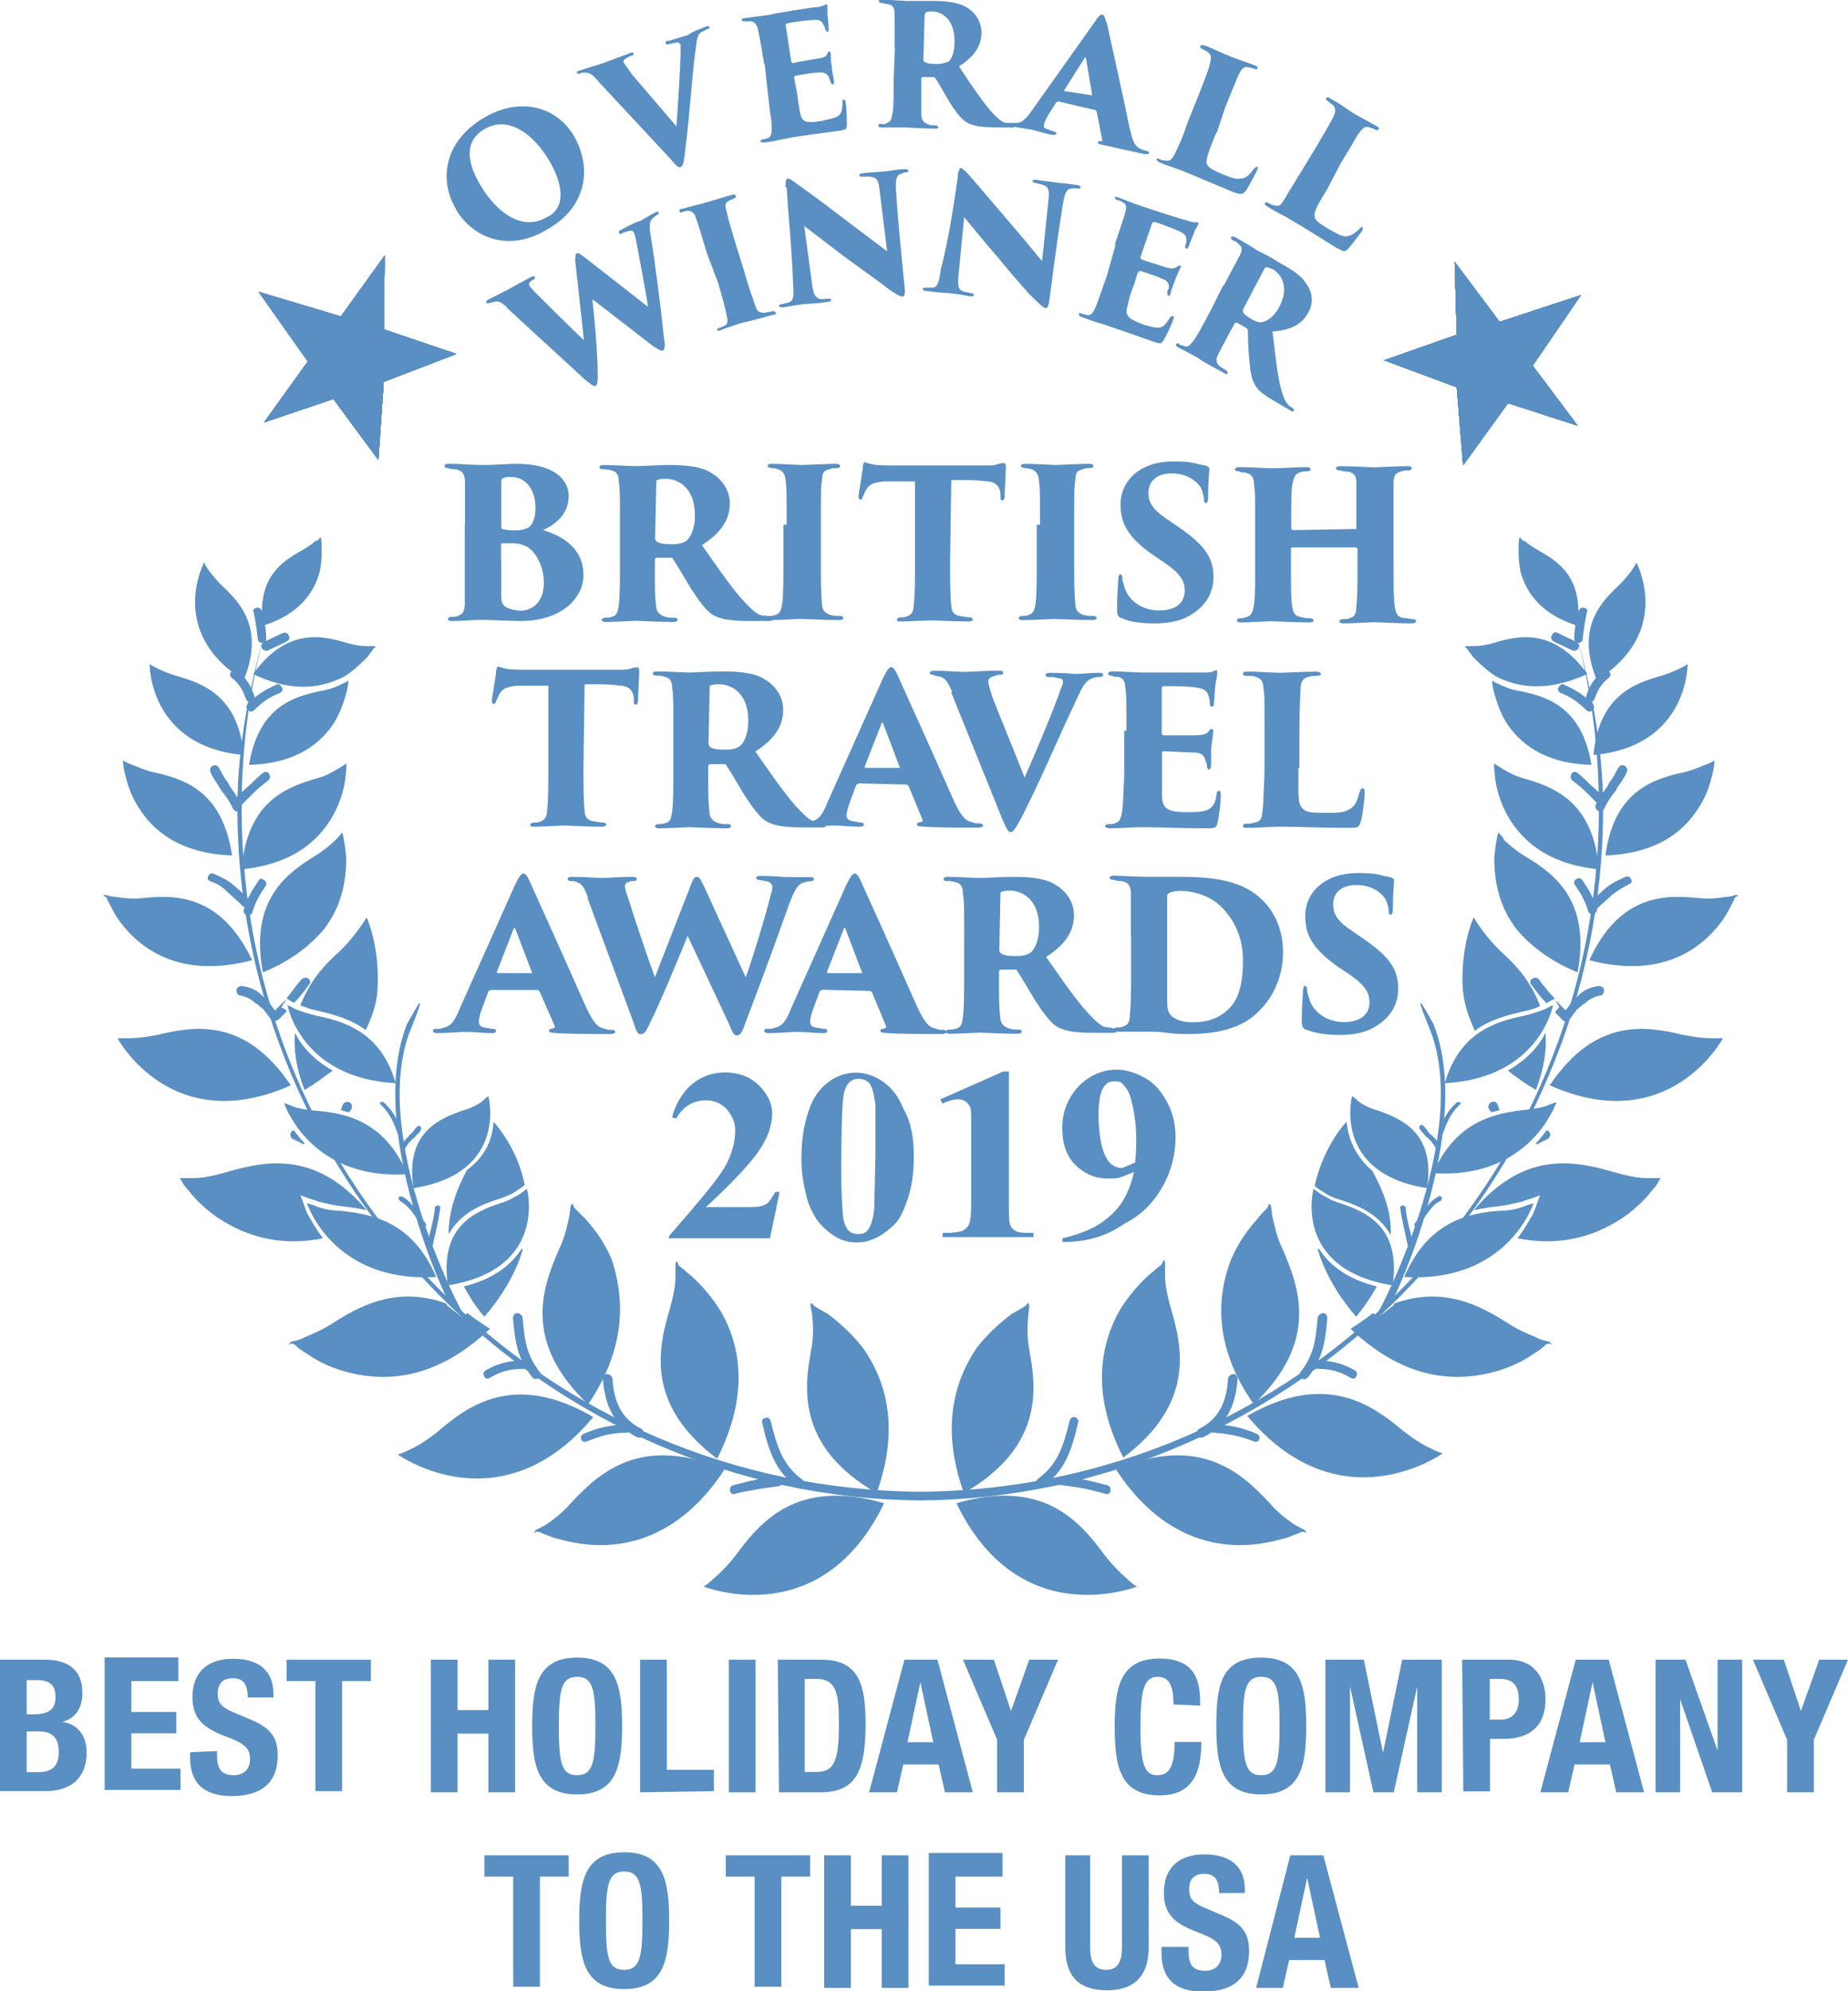 <?xml version="1.0" encoding="UTF-8"?><svg id="Layer_1" xmlns="http://www.w3.org/2000/svg" xmlns:xlink="http://www.w3.org/1999/xlink" viewBox="0 0 78.93 85"><defs><style>.cls-1{clip-path:url(#clippath-20);}.cls-2{clip-path:url(#clippath-33);}.cls-3{clip-path:url(#clippath-32);}.cls-4{fill:#598fc2;}.cls-5{clip-path:url(#clippath-37);}.cls-6{clip-path:url(#clippath-25);}.cls-7{clip-path:url(#clippath-26);}.cls-8{clip-path:url(#clippath-21);}.cls-9{clip-path:url(#clippath-34);}.cls-10{clip-path:url(#clippath-38);}.cls-11{clip-path:url(#clippath-36);}.cls-12{clip-path:url(#clippath-27);}.cls-13{clip-path:url(#clippath-24);}.cls-14{clip-path:url(#clippath-30);}.cls-15{clip-path:url(#clippath-22);}.cls-16{clip-path:url(#clippath-39);}.cls-17{clip-path:url(#clippath-31);}.cls-18{clip-path:url(#clippath-29);}.cls-19{clip-path:url(#clippath-23);}.cls-20{clip-path:url(#clippath-28);}.cls-21{clip-path:url(#clippath-35);}</style><clipPath id="clippath-20"><polygon class="cls-4" points="16.16 19.63 16.39 16.3 19.49 15.11 16.39 14.06 16.43 10.91 14.56 13.51 11.05 12.46 13.15 15.43 11.28 18.03 14.24 17.03 16.16 19.63"/></clipPath><clipPath id="clippath-21"><polygon class="cls-4" points="16.16 19.63 16.39 16.3 19.49 15.11 16.39 14.06 16.43 10.91 14.56 13.51 11.05 12.46 13.15 15.43 11.28 18.03 14.24 17.03 16.16 19.63"/></clipPath><clipPath id="clippath-22"><polygon class="cls-4" points="16.16 19.63 16.39 16.3 19.49 15.11 16.39 14.06 16.43 10.91 14.56 13.51 11.05 12.46 13.15 15.43 11.28 18.03 14.24 17.03 16.16 19.63"/></clipPath><clipPath id="clippath-23"><polygon class="cls-4" points="16.16 19.63 16.39 16.3 19.49 15.11 16.39 14.06 16.43 10.91 14.56 13.51 11.05 12.46 13.15 15.43 11.28 18.03 14.24 17.03 16.16 19.63"/></clipPath><clipPath id="clippath-24"><polygon class="cls-4" points="16.16 19.63 16.39 16.3 19.49 15.11 16.39 14.06 16.43 10.91 14.56 13.51 11.05 12.46 13.15 15.43 11.28 18.03 14.24 17.03 16.16 19.63"/></clipPath><clipPath id="clippath-25"><polygon class="cls-4" points="16.16 19.63 16.39 16.3 19.49 15.11 16.39 14.06 16.43 10.91 14.56 13.51 11.05 12.46 13.15 15.43 11.28 18.03 14.24 17.03 16.16 19.63"/></clipPath><clipPath id="clippath-26"><polygon class="cls-4" points="16.16 19.63 16.39 16.3 19.49 15.11 16.39 14.06 16.43 10.91 14.56 13.51 11.05 12.46 13.15 15.43 11.28 18.03 14.24 17.03 16.16 19.63"/></clipPath><clipPath id="clippath-27"><polygon class="cls-4" points="16.16 19.63 16.39 16.3 19.49 15.11 16.39 14.06 16.43 10.91 14.56 13.51 11.05 12.46 13.15 15.43 11.28 18.03 14.24 17.03 16.16 19.63"/></clipPath><clipPath id="clippath-28"><polygon class="cls-4" points="16.16 19.63 16.39 16.3 19.49 15.11 16.39 14.06 16.43 10.91 14.56 13.51 11.05 12.46 13.15 15.43 11.28 18.03 14.24 17.03 16.16 19.63"/></clipPath><clipPath id="clippath-29"><polygon class="cls-4" points="16.16 19.63 16.39 16.3 19.49 15.11 16.39 14.06 16.43 10.91 14.56 13.51 11.05 12.46 13.15 15.43 11.28 18.03 14.24 17.03 16.16 19.63"/></clipPath><clipPath id="clippath-30"><polygon class="cls-4" points="59.12 15.38 62.22 16.53 62.49 19.86 64.41 17.21 67.38 18.17 65.46 15.61 67.52 12.6 64.05 13.74 62.13 11.18 62.22 14.29 59.12 15.38"/></clipPath><clipPath id="clippath-31"><polygon class="cls-4" points="59.12 15.38 62.22 16.53 62.49 19.86 64.41 17.21 67.38 18.17 65.46 15.61 67.52 12.6 64.05 13.74 62.13 11.18 62.22 14.29 59.12 15.38"/></clipPath><clipPath id="clippath-32"><polygon class="cls-4" points="59.12 15.38 62.22 16.53 62.49 19.86 64.41 17.21 67.38 18.17 65.46 15.61 67.52 12.6 64.05 13.74 62.13 11.18 62.22 14.29 59.12 15.38"/></clipPath><clipPath id="clippath-33"><polygon class="cls-4" points="59.12 15.38 62.22 16.53 62.49 19.86 64.41 17.21 67.38 18.17 65.46 15.61 67.52 12.6 64.05 13.74 62.13 11.18 62.22 14.29 59.12 15.38"/></clipPath><clipPath id="clippath-34"><polygon class="cls-4" points="59.12 15.38 62.22 16.53 62.49 19.86 64.41 17.21 67.38 18.17 65.46 15.61 67.52 12.6 64.05 13.74 62.13 11.18 62.22 14.29 59.12 15.38"/></clipPath><clipPath id="clippath-35"><polygon class="cls-4" points="59.12 15.38 62.22 16.53 62.49 19.86 64.41 17.21 67.38 18.17 65.46 15.61 67.52 12.6 64.05 13.74 62.13 11.18 62.22 14.29 59.12 15.38"/></clipPath><clipPath id="clippath-36"><polygon class="cls-4" points="59.12 15.38 62.22 16.53 62.49 19.86 64.41 17.21 67.38 18.17 65.46 15.61 67.52 12.6 64.05 13.74 62.13 11.18 62.22 14.29 59.12 15.38"/></clipPath><clipPath id="clippath-37"><polygon class="cls-4" points="59.12 15.38 62.22 16.53 62.49 19.86 64.41 17.21 67.38 18.17 65.46 15.61 67.52 12.6 64.05 13.74 62.13 11.18 62.22 14.29 59.12 15.38"/></clipPath><clipPath id="clippath-38"><polygon class="cls-4" points="59.12 15.38 62.22 16.53 62.49 19.86 64.41 17.21 67.38 18.17 65.46 15.61 67.52 12.6 64.05 13.74 62.13 11.18 62.22 14.29 59.12 15.38"/></clipPath><clipPath id="clippath-39"><polygon class="cls-4" points="59.12 15.38 62.22 16.53 62.49 19.86 64.41 17.21 67.38 18.17 65.46 15.61 67.52 12.6 64.05 13.74 62.13 11.18 62.22 14.29 59.12 15.38"/></clipPath></defs><path class="cls-4" d="m39.35,63.68c-16.07-.09-29.03-13.1-29.03-29.17,0-2.74.37-5.39,1.1-7.9-.73,2.51-1.28,5.16-1.28,7.9,0,16.07,13.19,29.44,29.22,29.54"/><path class="cls-4" d="m39.26,63.68c16.07-.09,29.03-13.1,29.03-29.17,0-2.74-.37-5.39-1.1-7.9.73,2.51,1.28,5.16,1.28,7.9,0,16.07-13.19,29.44-29.22,29.54"/><path class="cls-4" d="m10.32,37.11c.23-2.92,1.96-3.52,3.2-3.88.37-.09.68-.27.91-.41.09-.05.23-.14.37-.23,0,0,0,.27-.05.64-.05.41-.18.91-.46,1.46-.55,1.05-1.64,2.19-3.97,2.42h0Z"/><path class="cls-4" d="m12.01,43l.18.09.05.09c-.09.09-.18.18-.32.32-.09.09-.18.09-.27,0-.09-.09-.09-.18,0-.27.18-.18.37-.37.5-.5l.09-.09-.23.37h0Zm.87-1.19c.09-.09.18-.09.27-.05.09.05.14.18.05.27-.23.32-.41.55-.64.78l-.09-.05-.23-.14c.18-.23.37-.5.64-.82h0Z"/><path class="cls-4" d="m19.81,54.92c1.32-.32,2.05-.96,2.47-1.6h.05c-.27.91-.78,1.87-1.64,2.88-.37-.41-.64-.87-.87-1.28h0Zm1.28-7.03c.32.37,1.05,1.32,1.32,2.69-.09.09-.23.18-.32.23-.18.14-.46.27-.78.37-.73.23-1.64.59-2.15,1.51,0-1.05.37-1.96.78-2.74.87-.64,1.1-1.42,1.14-2.05h0Z"/><path class="cls-4" d="m19.81,54.92c1.32-.32,2.05-.96,2.47-1.6h.05c-.27.91-.78,1.87-1.64,2.88-.37-.41-.64-.87-.87-1.28h0Z"/><path class="cls-4" d="m20.91,56.74c-2.28,2.15-4.38,2.24-5.93,1.87-.78-.18-1.42-.5-1.87-.82-.23-.14-.41-.27-.5-.37-.14-.14-.32,0-.32,0l.14-.14c.18-.05.41-.09.55-.18.32-.14.78-.32,1.19-.59,1.14-.73,2.74-1.64,4.88-.87l.05.09.64.5.23-.18c.32.27.64.46.96.68h0Z"/><path class="cls-4" d="m13.79,52.86c-2.05.41-3.56-.23-4.61-.96-.5-.37-.91-.78-1.14-1.1-.14-.14-.23-.27-.27-.37-.05-.09-.09-.14-.09-.14h.59c.37,0,.82-.09,1.32-.23,1.6-.46,3.83-1.05,6.07,1.6-.41-.09-.78-.14-1.14-.18s-.68-.14-.91-.18c-.09-.05-.27-.09-.41-.14l-.37-.14.14.37s.05.18.18.46c.14.23.32.59.64,1h0Z"/><path class="cls-4" d="m14.2,45.7c-.37.27-.73.55-1.19.82-.37-.96-.46-1.73-.41-2.42.27.55.78,1.14,1.6,1.6h0Zm1.92-3.38c-.05.55-.23,1.1-.5,1.64-.68-.5-1.46-.68-2.05-.82-.27-.05-.5-.14-.73-.23.37-.91.96-1.55,1.55-2.05.37.55.91,1.05,1.73,1.46h0Z"/><path class="cls-4" d="m14.2,45.7c-.37.27-.73.55-1.19.82-.37-.96-.46-1.73-.41-2.42.27.55.78,1.14,1.6,1.6h0Z"/><path class="cls-4" d="m16.11,42.32c-.05.55-.23,1.1-.5,1.64-.68-.5-1.46-.68-2.05-.82-.27-.05-.5-.14-.73-.23.37-.91.82-1.51,1.51-2.15.78-.68,1.32-1.6,1.32-1.6,0,0,.59,1.28.46,3.15h0Z"/><path class="cls-4" d="m12.42,46.33c-5.11,2.28-7.4-2.01-7.4-2.01h.5c.32,0,.73-.05,1.19-.14,1.55-.37,3.74-.78,5.71,2.15h0Z"/><path class="cls-4" d="m14.61,35.52c.09.27.14.73.18,1.1,0,.68-.09,1.55-.55,2.42.05-.05-.27.46-.41.64-.59.68-1.37,1.32-2.6,1.83-.59-3.1,1.05-4.25,2.24-4.98.37-.23.64-.46.87-.68.05-.05.18-.18.27-.32h0Z"/><path class="cls-4" d="m10.77,40.99c-2.47.64-4.02-.05-4.98-.91-.5-.46-.82-.91-1-1.28-.09-.18-.18-.32-.23-.46-.09-.14-.23-.09-.23-.09l.18-.05c.14.05.32.09.46.09.27.05.68.09,1.1.05,1.32-.14,3.33-.23,4.7,2.65h0Z"/><path class="cls-4" d="m9.91,36.52c-2.28-.09-3.42-1.1-4.02-2.1-.32-.5-.46-1-.55-1.37s-.09-.59-.09-.59c.14.09.27.14.37.18.23.09.55.23.91.32,1.23.27,2.97.73,3.38,3.56h0Z"/><path class="cls-4" d="m10.64,32.64c.41-2.51,1.96-2.92,3.1-3.15.32-.05.64-.18.82-.27.09-.05.23-.09.32-.18,0,0,0,.23-.09.55s-.23.78-.5,1.23c-.55.87-1.6,1.78-3.65,1.83h0Z"/><path class="cls-4" d="m10.41,32.23c-4.06-.37-4.02-3.88-4.02-3.88.14.09.23.14.32.18.18.09.5.23.82.32,1.1.32,2.65.82,2.88,3.38h0Z"/><path class="cls-4" d="m10.41,29.03c-3.29-2.05-1.69-5.02-1.69-5.02.05.14.14.23.18.32.14.18.32.41.55.64.78.73,1.87,1.83.96,4.06h0Z"/><path class="cls-4" d="m10.82,28.76c1.42-1.96,2.92-1.64,3.97-1.32.32.09.59.14.82.14h.37s.09.05.09.05c0,0-.09,0-.14.09s-.14.18-.23.32c-.23.23-.55.55-.96.82-.87.46-2.15.78-3.93-.09h0Z"/><path class="cls-4" d="m13.69,22.92c.05.14.05.32.05.46,0,.27,0,.64-.09,1.05-.23.82-.82,1.78-2.42,2.28-.27-2.05.82-2.74,1.64-3.2.23-.14.46-.27.59-.41.09,0,.18-.09.23-.18h0Z"/><path class="cls-4" d="m25.11,59.94c-2.83-2.69-1.92-5.02-1.23-6.62.23-.46.32-.91.41-1.28.05-.18.05-.37.09-.59.14-.14.05,0,.18.14l.46.46c.37.41.78.96,1.1,1.69.5,1.51.73,3.65-1,6.21h0Z"/><path class="cls-4" d="m25.34,60.49c-3.97,4.75-8.35,1.6-8.35,1.6.18-.05.37-.14.55-.23.32-.14.73-.41,1.14-.73,1.32-1.14,3.29-2.6,6.66-.64h0Z"/><path class="cls-4" d="m30.63,62.27c-3.1-2.33-2.51-4.75-2.01-6.44.14-.5.23-.96.23-1.32v-.59c.09-.18.05,0,.18.14.14.09.27.23.5.41.41.37.87.87,1.28,1.55.78,1.37,1.23,3.47-.18,6.25h0Z"/><path class="cls-4" d="m30.95,62.72c-1.69,2.6-3.74,3.24-5.3,3.24-.82,0-1.51-.18-2.01-.32-.23-.09-.46-.18-.59-.23-.18-.09-.27.09-.27.09l.09-.18c.18-.09.37-.18.5-.27.27-.18.68-.5,1-.87,1.19-1.28,2.97-2.97,6.57-1.46h0Z"/><path class="cls-4" d="m25.93,58.66c.09,0,.18.05.23.18.05.96.37,1.73,1.23,2.15.09.05.14.18.09.27s-.14.14-.27.09c-1-.5-1.37-1.37-1.46-2.47,0-.14.09-.23.18-.23h0Z"/><path class="cls-4" d="m24.83,61.44c-.05-.09,0-.18.09-.23.64-.27,1.1-.37,1.83-.41.14,0,.18.09.18.18s-.05.18-.18.18c-.64,0-1.1.14-1.69.37-.09.05-.23,0-.23-.09h0Z"/><path class="cls-4" d="m22.09,56.06c.09,0,.18.05.23.18.09.96.14,1.55.73,2.33.09.09.05.23-.05.27s-.18.05-.27-.05c-.64-.82-.73-1.51-.82-2.51,0-.14.09-.23.18-.23h0Z"/><path class="cls-4" d="m20.68,58.75c-.05-.09-.05-.18.09-.27.59-.32,1.05-.41,1.73-.41.14,0,.18.09.18.18s-.05.18-.18.18c-.59,0-1,.05-1.55.37-.14.09-.23.05-.27-.05h0Z"/><path class="cls-4" d="m14.56,47.38c.05-.09.05-.14.09-.23.05-.09.18-.14.27-.09.09.05.14.14.09.27l-.09.14c-.09,0-.23-.05-.37-.09h0Z"/><path class="cls-4" d="m14.56,47.38c.05-.09.05-.14.09-.23.05-.09.18-.14.27-.09.09.05.14.14.09.27l-.09.14c-.09,0-.23-.05-.37-.09h0Z"/><path class="cls-4" d="m12.55,48.25c.14.18.27.37.46.55l-.05.05c-.14-.09-.27-.14-.46-.23-.14-.09-.14-.32.05-.37h0Z"/><path class="cls-4" d="m10.96,42.87c-.18-.18-.41-.32-.68-.37-.14,0-.18-.14-.18-.23s.09-.18.23-.18c.37.05.64.18.87.41.09.09.23.23.32.32.09.14.18.27.32.41.09.09.05.23-.05.27-.09.05-.18.05-.27-.05-.09-.14-.18-.23-.27-.37-.09-.05-.18-.14-.27-.23h0Z"/><path class="cls-4" d="m8.99,37.62c-.14-.05-.14-.14-.09-.23s.14-.14.23-.09c.32.14.59.27.82.46s.46.41.68.64c.09.09.09.18,0,.27-.05.09-.18.09-.27,0-.23-.23-.46-.41-.64-.59-.23-.23-.46-.37-.73-.46h0Z"/><path class="cls-4" d="m11.28,37.57c.09.05.14.18.05.27-.27.41-.41.64-.55,1.1-.05.14-.14.14-.23.14-.09-.05-.18-.14-.14-.23.14-.5.32-.78.59-1.19.09-.18.18-.18.27-.09h0Z"/><path class="cls-4" d="m11.23,33c.09-.09.23-.05.27.05s.05.18-.05.27c-.23.18-.41.32-.59.5-.18.18-.32.32-.55.55-.09.09-.18.09-.27,0-.09-.09-.09-.18,0-.27.23-.23.41-.41.59-.55.18-.18.37-.37.59-.55h0Z"/><path class="cls-4" d="m9.22,33.37c-.09-.14-.18-.27-.23-.41-.05-.09,0-.23.09-.27s.18-.05.27.09c.09.14.14.27.23.41s.18.23.23.37c.18.23.32.46.5.78.05.09,0,.23-.09.27s-.18.05-.27-.09c-.14-.32-.32-.55-.5-.78-.09-.14-.14-.23-.23-.37h0Z"/><path class="cls-4" d="m12.05,29.35c.05.09,0,.18-.09.23-.46.18-.73.37-1.1.73-.09.09-.18.09-.27,0-.09-.09-.09-.18,0-.27.41-.41.73-.59,1.23-.82.09-.05.18.05.23.14h0Z"/><path class="cls-4" d="m9.86,28.71c.05-.09.18-.09.27-.05.37.27.59.59.73,1.05.05.14-.05.23-.14.23-.09.05-.18,0-.23-.14-.14-.41-.32-.64-.59-.87-.09-.05-.09-.14-.05-.23h0Z"/><path class="cls-4" d="m12.33,27.12c.05.09.05.18-.09.27l-.78.37c-.09.05-.23,0-.27-.09s-.05-.18.09-.27l.78-.37c.14-.05.23,0,.27.09h0Z"/><path class="cls-4" d="m10.96,25.93c.09,0,.18.05.23.14.09.46.18.73.18,1.19,0,.14-.09.18-.18.18s-.18-.05-.18-.18c-.05-.46-.09-.68-.18-1.14-.05-.05,0-.14.14-.18h0Z"/><path class="cls-4" d="m17.53,43.96c-.91,2.33-.32,5.39.46,7.85.68,2.1,1.51,3.79,1.78,4.25l-.05.05-.5-.41c-.14-.27-1-2.05-1.6-4.29-.68-2.42-1.14-5.43-.23-7.71,0,.05,1.14-2.19.14.27Z"/><path class="cls-4" d="m22.51,50.76s.91,3.42-3.38,4.11c-.37-2.51,1.14-3.15,2.28-3.52.32-.09.59-.27.78-.37.14-.09.23-.18.32-.23h0Z"/><path class="cls-4" d="m18.63,54.51c-4.43.27-5.52-3.15-5.52-3.15.14.05.32.09.41.14.23.09.59.18.96.18,1.28.14,3.1.37,4.15,2.83h0Z"/><path class="cls-4" d="m20.86,46.79s.87,3.29-3.2,3.93c-.37-2.37,1.1-2.97,2.15-3.33.32-.09.59-.23.78-.37.05-.05.14-.14.27-.23h0Z"/><path class="cls-4" d="m17.39,50.12c-2.1.14-3.42-.64-4.2-1.42-.41-.41-.64-.78-.82-1.1-.09-.14-.14-.27-.18-.37s-.05-.14-.05-.14c.14.05.27.09.37.14.23.09.55.14.91.18,1.23.09,2.97.37,3.97,2.69h0Z"/><path class="cls-4" d="m16.89,46.24c-4.06-.23-4.61-3.33-4.61-3.33.14.05.27.14.37.18.23.09.5.18.87.27,1.1.23,2.74.64,3.38,2.88h0Z"/><path class="cls-4" d="m18.72,51.45s.09.05.09.09c-.09.59-.18.96-.32,1.6,0,.05-.05.09-.14.05-.05,0-.09-.05-.09-.14.14-.59.27-.96.32-1.55.05,0,.09-.05.14-.05h0Z"/><path class="cls-4" d="m17.07,51.26s-.05-.09-.05-.14c.05-.05.09-.05.14-.05.27.14.41.32.55.5s.27.41.46.64c.05.05.05.09,0,.14-.05.05-.09.05-.14,0-.18-.23-.27-.41-.41-.59-.18-.23-.32-.37-.55-.5h0Z"/><path class="cls-4" d="m17.62,48.34s.09-.14.18-.23c.05-.05.09-.05.14-.05.05.05.05.09.05.14-.05.09-.09.18-.18.23-.05.05-.09.14-.18.18-.09.09-.23.23-.32.41-.05.05-.09.05-.14.05-.05-.05-.05-.09-.05-.14.09-.18.18-.27.32-.41.05-.09.14-.14.18-.18h0Z"/><path class="cls-4" d="m16.25,47.06s.09-.05.14,0c.41.37.55.68.78,1.23,0,.05,0,.09-.05.14-.05,0-.09,0-.14-.05-.18-.5-.32-.82-.68-1.19-.09-.05-.09-.09-.05-.14h0Z"/><g><polygon id="SVGID" class="cls-4" points="16.16 19.63 16.39 16.3 19.49 15.11 16.39 14.06 16.43 10.91 14.56 13.51 11.05 12.46 13.15 15.43 11.28 18.03 14.24 17.03 16.16 19.63"/><g><polygon class="cls-4" points="16.16 19.63 16.39 16.3 19.49 15.11 16.39 14.06 16.43 10.91 14.56 13.51 11.05 12.46 13.15 15.43 11.28 18.03 14.24 17.03 16.16 19.63"/><g class="cls-1"><polygon class="cls-4" points="14.52 13.28 14.93 15.29 10.77 12.23 14.52 13.28"/></g></g><g><polygon class="cls-4" points="16.16 19.63 16.39 16.3 19.49 15.11 16.39 14.06 16.43 10.91 14.56 13.51 11.05 12.46 13.15 15.43 11.28 18.03 14.24 17.03 16.16 19.63"/><g class="cls-8"><polygon class="cls-4" points="16.57 13.88 14.93 15.29 16.48 10.73 16.57 13.88"/></g></g><g><polygon class="cls-4" points="16.16 19.63 16.39 16.3 19.49 15.11 16.39 14.06 16.43 10.91 14.56 13.51 11.05 12.46 13.15 15.43 11.28 18.03 14.24 17.03 16.16 19.63"/><g class="cls-15"><polygon class="cls-4" points="14.52 13.28 14.93 15.29 16.48 10.73 14.52 13.28"/></g></g><g><polygon class="cls-4" points="16.16 19.63 16.39 16.3 19.49 15.11 16.39 14.06 16.43 10.91 14.56 13.51 11.05 12.46 13.15 15.43 11.28 18.03 14.24 17.03 16.16 19.63"/><g class="cls-19"><polygon class="cls-4" points="16.57 13.88 14.93 15.29 19.77 15.06 16.57 13.88"/></g></g><g><polygon class="cls-4" points="16.16 19.63 16.39 16.3 19.49 15.11 16.39 14.06 16.43 10.91 14.56 13.51 11.05 12.46 13.15 15.43 11.28 18.03 14.24 17.03 16.16 19.63"/><g class="cls-13"><polygon class="cls-4" points="19.77 15.06 14.93 15.29 16.62 16.48 19.77 15.06"/></g></g><g><polygon class="cls-4" points="16.16 19.63 16.39 16.3 19.49 15.11 16.39 14.06 16.43 10.91 14.56 13.51 11.05 12.46 13.15 15.43 11.28 18.03 14.24 17.03 16.16 19.63"/><g class="cls-6"><polygon class="cls-4" points="16.62 16.48 14.93 15.29 16.3 20.13 16.62 16.48"/></g></g><g><polygon class="cls-4" points="16.16 19.63 16.39 16.3 19.49 15.11 16.39 14.06 16.43 10.91 14.56 13.51 11.05 12.46 13.15 15.43 11.28 18.03 14.24 17.03 16.16 19.63"/><g class="cls-7"><polygon class="cls-4" points="16.3 20.13 14.93 15.29 14.15 17.3 16.3 20.13"/></g></g><g><polygon class="cls-4" points="16.16 19.63 16.39 16.3 19.49 15.11 16.39 14.06 16.43 10.91 14.56 13.51 11.05 12.46 13.15 15.43 11.28 18.03 14.24 17.03 16.16 19.63"/><g class="cls-12"><polygon class="cls-4" points="14.15 17.3 14.93 15.29 11.14 18.12 14.15 17.3"/></g></g><g><polygon class="cls-4" points="16.16 19.63 16.39 16.3 19.49 15.11 16.39 14.06 16.43 10.91 14.56 13.51 11.05 12.46 13.15 15.43 11.28 18.03 14.24 17.03 16.16 19.63"/><g class="cls-20"><polygon class="cls-4" points="11.14 18.12 14.93 15.29 13.01 15.43 11.14 18.12"/></g></g><g><polygon class="cls-4" points="16.16 19.63 16.39 16.3 19.49 15.11 16.39 14.06 16.43 10.91 14.56 13.51 11.05 12.46 13.15 15.43 11.28 18.03 14.24 17.03 16.16 19.63"/><g class="cls-18"><polygon class="cls-4" points="13.01 15.43 14.93 15.29 10.77 12.23 13.01 15.43"/></g></g></g><g><polygon id="SVGID-2" class="cls-4" points="59.12 15.38 62.22 16.53 62.49 19.86 64.41 17.21 67.38 18.17 65.46 15.61 67.52 12.6 64.05 13.74 62.13 11.18 62.22 14.29 59.12 15.38"/><g><polygon class="cls-4" points="59.12 15.38 62.22 16.53 62.49 19.86 64.41 17.21 67.38 18.17 65.46 15.61 67.52 12.6 64.05 13.74 62.13 11.18 62.22 14.29 59.12 15.38"/><g class="cls-14"><polygon class="cls-4" points="65.69 15.61 63.64 15.48 67.79 12.37 65.69 15.61"/></g></g><g><polygon class="cls-4" points="59.12 15.38 62.22 16.53 62.49 19.86 64.41 17.21 67.38 18.17 65.46 15.61 67.52 12.6 64.05 13.74 62.13 11.18 62.22 14.29 59.12 15.38"/><g class="cls-17"><polygon class="cls-4" points="64.5 17.44 63.64 15.48 67.56 18.26 64.5 17.44"/></g></g><g><polygon class="cls-4" points="59.12 15.38 62.22 16.53 62.49 19.86 64.41 17.21 67.38 18.17 65.46 15.61 67.52 12.6 64.05 13.74 62.13 11.18 62.22 14.29 59.12 15.38"/><g class="cls-3"><polygon class="cls-4" points="65.69 15.61 63.64 15.48 67.56 18.26 65.69 15.61"/></g></g><g><polygon class="cls-4" points="59.12 15.38 62.22 16.53 62.49 19.86 64.41 17.21 67.38 18.17 65.46 15.61 67.52 12.6 64.05 13.74 62.13 11.18 62.22 14.29 59.12 15.38"/><g class="cls-2"><polygon class="cls-4" points="64.5 17.44 63.64 15.48 62.45 20.13 64.5 17.44"/></g></g><g><polygon class="cls-4" points="59.12 15.38 62.22 16.53 62.49 19.86 64.41 17.21 67.38 18.17 65.46 15.61 67.52 12.6 64.05 13.74 62.13 11.18 62.22 14.29 59.12 15.38"/><g class="cls-9"><polygon class="cls-4" points="62.45 20.13 63.64 15.48 61.99 16.71 62.45 20.13"/></g></g><g><polygon class="cls-4" points="59.12 15.38 62.22 16.53 62.49 19.86 64.41 17.21 67.38 18.17 65.46 15.61 67.52 12.6 64.05 13.74 62.13 11.18 62.22 14.29 59.12 15.38"/><g class="cls-21"><polygon class="cls-4" points="61.99 16.71 63.64 15.48 58.61 15.34 61.99 16.71"/></g></g><g><polygon class="cls-4" points="59.12 15.38 62.22 16.53 62.49 19.86 64.41 17.21 67.38 18.17 65.46 15.61 67.52 12.6 64.05 13.74 62.13 11.18 62.22 14.29 59.12 15.38"/><g class="cls-11"><polygon class="cls-4" points="58.61 15.34 63.64 15.48 61.95 14.11 58.61 15.34"/></g></g><g><polygon class="cls-4" points="59.12 15.38 62.22 16.53 62.49 19.86 64.41 17.21 67.38 18.17 65.46 15.61 67.52 12.6 64.05 13.74 62.13 11.18 62.22 14.29 59.12 15.38"/><g class="cls-5"><polygon class="cls-4" points="61.95 14.11 63.64 15.48 62.08 11 61.95 14.11"/></g></g><g><polygon class="cls-4" points="59.12 15.38 62.22 16.53 62.49 19.86 64.41 17.21 67.38 18.17 65.46 15.61 67.52 12.6 64.05 13.74 62.13 11.18 62.22 14.29 59.12 15.38"/><g class="cls-10"><polygon class="cls-4" points="62.08 11 63.64 15.48 64.09 13.6 62.08 11"/></g></g><g><polygon class="cls-4" points="59.12 15.38 62.22 16.53 62.49 19.86 64.41 17.21 67.38 18.17 65.46 15.61 67.52 12.6 64.05 13.74 62.13 11.18 62.22 14.29 59.12 15.38"/><g class="cls-16"><polygon class="cls-4" points="64.09 13.6 63.64 15.48 67.79 12.37 64.09 13.6"/></g></g></g><path class="cls-4" d="m37.43,63.73c-3.38-1.96-3.1-4.43-2.78-6.12.09-.5.09-.96.05-1.32,0-.18-.05-.37-.09-.59.09-.18.05,0,.23.09.14.09.32.18.55.32.41.32.96.78,1.46,1.42.91,1.28,1.64,3.29.59,6.21h0Z"/><path class="cls-4" d="m30.04,67.74c.14-.09.32-.23.46-.37.27-.23.59-.55.91-.96,1.05-1.42,2.6-3.33,6.35-2.24-2.69,5.57-7.67,3.56-7.71,3.56h0Z"/><path class="cls-4" d="m32.69,60.53c.09-.05.18,0,.23.14.27,1.1.5,1.87,1.37,2.51.09.09.09.18.05.27-.05.09-.18.14-.27.05-.96-.68-1.23-1.55-1.51-2.74-.05-.14.05-.23.14-.23h0Z"/><path class="cls-4" d="m31.41,63.77c-.14.05-.23-.05-.23-.14s0-.18.14-.23c.37-.09.68-.18.96-.23.32-.09.59-.14,1-.14.14,0,.18.09.18.18s-.05.18-.18.23c-.37.05-.68.09-.96.14-.23.05-.55.09-.91.18h0Z"/><path class="cls-4" d="m68.29,37.11c-.23-2.92-1.96-3.52-3.2-3.88-.37-.09-.68-.27-.91-.41-.09-.05-.23-.14-.37-.23,0,0,0,.27.05.64.05.41.18.91.46,1.46.55,1.05,1.64,2.19,3.97,2.42h0Z"/><path class="cls-4" d="m66.6,43l-.18-.32.09.09c.14.14.32.32.5.5.09.09.09.18,0,.27s-.18.09-.27,0l-.32-.32.05-.09.14-.14h0Zm-.87-1.19c.23.32.46.59.68.82l-.27.14-.09.05c-.23-.23-.41-.46-.64-.78-.09-.09-.05-.23.05-.27.09-.05.23-.05.27.05h0Z"/><path class="cls-4" d="m58.8,54.92c-.23.41-.5.82-.87,1.28-.87-1-1.37-1.96-1.64-2.88h.05c.41.64,1.14,1.28,2.47,1.6h0Zm-1.28-7.03c.05.64.32,1.42,1.1,2.1.41.78.82,1.64.78,2.74-.5-.91-1.42-1.28-2.15-1.51-.32-.09-.59-.23-.78-.37-.09-.05-.23-.14-.32-.23.32-1.42,1.05-2.42,1.37-2.74h0Z"/><path class="cls-4" d="m58.8,54.92c-1.32-.32-2.05-.96-2.47-1.6h-.05c.27.91.78,1.87,1.64,2.88.37-.46.64-.87.87-1.28h0Z"/><path class="cls-4" d="m57.7,56.74c2.28,2.15,4.38,2.24,5.93,1.87.78-.18,1.42-.5,1.87-.82.23-.14.41-.27.5-.37.14-.14.32,0,.32,0l-.14-.14c-.18-.05-.41-.09-.55-.18-.32-.14-.78-.32-1.19-.59-1.14-.73-2.74-1.64-4.88-.87l-.05.09-.64.5-.23-.18c-.32.27-.64.46-.96.68h0Z"/><path class="cls-4" d="m64.82,52.86c2.05.41,3.56-.23,4.61-.96.5-.37.91-.78,1.14-1.1.14-.14.23-.27.27-.37.05-.09.09-.14.09-.14h-.59c-.37,0-.82-.09-1.32-.23-1.6-.46-3.83-1.05-6.07,1.6.41-.09.78-.14,1.14-.18s.68-.14.91-.18c.09-.05.27-.09.41-.14l.37-.14-.14.37s-.05.18-.18.46c-.14.23-.32.59-.64,1h0Z"/><path class="cls-4" d="m64.41,45.7c.82-.46,1.32-1.05,1.6-1.6.05.68-.09,1.46-.41,2.42-.41-.23-.82-.55-1.19-.82h0Zm-1.92-3.38c.82-.41,1.37-.91,1.73-1.42.59.5,1.23,1.14,1.55,2.05-.18.09-.46.18-.73.23-.59.14-1.37.32-2.05.82-.27-.59-.41-1.19-.5-1.69h0Z"/><path class="cls-4" d="m64.41,45.7c.32.27.73.55,1.19.82.37-.96.46-1.73.41-2.42-.27.55-.78,1.14-1.6,1.6h0Z"/><path class="cls-4" d="m62.49,42.32c.05.55.23,1.1.5,1.64.68-.5,1.46-.68,2.05-.82.27-.05.5-.14.73-.23-.37-.91-.82-1.51-1.51-2.15-.78-.68-1.32-1.6-1.32-1.6,0,0-.59,1.28-.46,3.15h0Z"/><path class="cls-4" d="m66.19,46.33c5.11,2.28,7.4-2.01,7.4-2.01h-.5c-.32,0-.73-.05-1.19-.14-1.55-.37-3.74-.78-5.71,2.15h0Z"/><path class="cls-4" d="m64,35.52c-.09.27-.14.73-.18,1.1,0,.68.09,1.55.55,2.42-.05-.05.27.46.41.64.59.68,1.37,1.32,2.6,1.83.59-3.1-1.05-4.25-2.28-4.98-.37-.23-.64-.46-.87-.68,0-.09-.14-.18-.23-.32h0Z"/><path class="cls-4" d="m67.88,40.99c2.47.64,4.02-.05,4.98-.91.5-.46.82-.91,1-1.28.09-.18.18-.32.23-.46.09-.14.23-.09.23-.09l-.18-.05c-.14.05-.32.09-.46.09-.27.05-.68.09-1.1.05-1.37-.14-3.38-.23-4.7,2.65h0Z"/><path class="cls-4" d="m68.57,36.52c2.28-.09,3.42-1.1,4.02-2.1.32-.5.46-1,.55-1.37s.09-.59.09-.59c-.14.09-.27.14-.37.18-.23.09-.55.23-.91.32-1.23.27-3.01.73-3.38,3.56h0Z"/><path class="cls-4" d="m67.97,32.64c-.41-2.51-1.96-2.92-3.1-3.15-.32-.05-.64-.18-.82-.27-.09-.05-.23-.09-.32-.18,0,0,0,.23.09.55s.23.78.5,1.23c.55.87,1.6,1.78,3.65,1.83h0Z"/><path class="cls-4" d="m68.06,32.23c4.06-.37,4.02-3.88,4.02-3.88-.14.09-.23.14-.32.18-.18.09-.5.23-.82.32-1.1.32-2.65.82-2.88,3.38h0Z"/><path class="cls-4" d="m68.2,29.03c3.29-2.05,1.69-5.02,1.69-5.02-.05.14-.14.23-.18.32-.14.18-.32.41-.55.64-.78.73-1.87,1.83-.96,4.06h0Z"/><path class="cls-4" d="m67.79,28.76c-1.42-1.96-2.92-1.64-3.97-1.32-.32.09-.59.14-.82.14h-.37s-.09.05-.09.05c0,0,.09,0,.14.09s.14.18.23.32c.23.23.55.55.96.82.87.46,2.15.73,3.93-.09h0Z"/><path class="cls-4" d="m64.91,22.92c-.05.14-.05.32-.05.46,0,.27,0,.64.09,1.05.23.82.82,1.78,2.42,2.28.27-2.05-.82-2.74-1.64-3.2-.23-.14-.46-.27-.59-.41-.09,0-.18-.09-.23-.18h0Z"/><path class="cls-4" d="m53.55,59.94c2.83-2.69,1.92-5.02,1.23-6.62-.23-.46-.32-.91-.41-1.28-.05-.18-.05-.37-.09-.59-.14-.14-.05,0-.18.14-.09.09-.27.27-.41.46-.37.41-.78.96-1.1,1.69-.59,1.51-.82,3.65.96,6.21h0Z"/><path class="cls-4" d="m53.27,60.44c3.97,4.75,8.35,1.6,8.35,1.6-.18-.05-.37-.14-.55-.23-.32-.14-.73-.41-1.14-.73-1.32-1.1-3.29-2.56-6.66-.64h0Z"/><path class="cls-4" d="m47.98,62.22c3.1-2.33,2.51-4.75,2.01-6.44-.14-.5-.23-.96-.23-1.32v-.59c-.09-.18-.05,0-.18.14-.14.09-.27.23-.5.41-.41.37-.87.87-1.28,1.55-.78,1.42-1.23,3.52.18,6.25h0Z"/><path class="cls-4" d="m47.66,62.72c1.69,2.6,3.74,3.24,5.3,3.24.82,0,1.51-.18,2.01-.32.23-.09.46-.18.59-.23.18-.09.27.09.27.09l-.09-.18c-.18-.09-.37-.18-.5-.27-.27-.18-.68-.5-1-.87-1.19-1.28-2.97-2.97-6.57-1.46h0Z"/><path class="cls-4" d="m52.68,58.66c-.09,0-.18.05-.23.18-.05.96-.37,1.73-1.23,2.15-.09.05-.14.18-.09.27.05.09.14.14.27.09,1-.5,1.37-1.37,1.46-2.47,0-.14-.09-.23-.18-.23h0Z"/><path class="cls-4" d="m53.78,61.44c.05-.09,0-.18-.09-.23-.64-.27-1.1-.37-1.83-.41-.14,0-.18.09-.18.18s.05.18.18.18c.64.05,1.1.14,1.69.37.09.05.23,0,.23-.09h0Z"/><path class="cls-4" d="m56.51,56.06c-.09,0-.18.05-.23.18-.09.96-.14,1.55-.73,2.33-.09.09-.05.23.05.27.09.05.18.05.27-.05.64-.82.73-1.51.82-2.51,0-.14-.09-.23-.18-.23h0Z"/><path class="cls-4" d="m57.93,58.75c.05-.09.05-.18-.09-.27-.59-.32-1.05-.41-1.73-.41-.14,0-.18.09-.18.18s.05.18.18.18c.59,0,1,.05,1.55.37.14.09.23.05.27-.05h0Z"/><path class="cls-4" d="m64.05,47.38c-.14.05-.23.05-.37.09l-.09-.14c-.05-.09,0-.23.09-.27s.18-.05.27.09c0,.09.05.18.09.23h0Z"/><path class="cls-4" d="m64.05,47.38c-.05-.09-.05-.14-.09-.23-.05-.14-.18-.14-.27-.09s-.14.14-.09.27l.09.14c.09,0,.23-.05.37-.09h0Z"/><path class="cls-4" d="m66.06,48.25c-.14.18-.27.37-.46.55l.05.05c.14-.09.27-.14.46-.23.14-.09.14-.32-.05-.37h0Z"/><path class="cls-4" d="m67.65,42.87c.18-.18.41-.32.68-.37.14,0,.18-.14.18-.23s-.09-.18-.23-.18c-.37.05-.64.18-.87.41l-.32.32c-.09.14-.18.27-.32.41-.09.09-.05.23.05.27.09.05.18.05.27-.05.09-.14.18-.23.27-.37.09-.05.18-.14.27-.23h0Z"/><path class="cls-4" d="m69.57,37.75c.14-.05.14-.14.09-.23s-.14-.14-.23-.09c-.32.14-.59.27-.82.46s-.46.41-.68.64c-.09.09-.09.18,0,.27.05.09.18.09.27,0,.23-.23.46-.41.64-.59.23-.18.46-.32.73-.46h0Z"/><path class="cls-4" d="m67.33,37.52c-.09.05-.14.18-.05.27.27.41.41.64.55,1.1.05.14.14.14.23.14.09-.05.18-.14.14-.23-.14-.5-.32-.78-.59-1.19-.09-.14-.18-.14-.27-.09h0Z"/><path class="cls-4" d="m67.38,33c-.09-.09-.23-.05-.27.05s-.05.18.05.27c.23.18.41.32.59.5.18.18.32.32.55.55.09.09.18.09.27,0,.09-.09.09-.18,0-.27-.23-.23-.41-.41-.59-.55-.18-.18-.37-.37-.59-.55h0Z"/><path class="cls-4" d="m69.25,33.37c.09-.14.18-.27.23-.41.05-.09,0-.23-.09-.27s-.18-.05-.27.09c-.09.14-.14.27-.23.41s-.18.23-.23.37c-.18.23-.32.46-.5.78-.05.09,0,.23.09.27s.18.05.27-.09c.14-.32.32-.55.5-.78.05-.14.14-.23.23-.37h0Z"/><path class="cls-4" d="m66.56,29.35c-.05.09,0,.18.09.23.46.18.73.37,1.1.73.09.09.18.09.27,0,.09-.09.09-.18,0-.27-.41-.41-.73-.59-1.23-.82-.09-.05-.18.05-.23.14h0Z"/><path class="cls-4" d="m68.75,28.71c-.05-.09-.18-.09-.27-.05-.37.27-.59.59-.73,1.05-.05.14.05.23.14.23.09.05.18,0,.23-.14.14-.41.32-.64.59-.87.09-.05.09-.14.05-.23h0Z"/><path class="cls-4" d="m66.28,27.12c-.05.09-.05.18.09.27l.78.37c.09.05.23,0,.27-.09s.05-.18-.09-.27l-.78-.37c-.14-.09-.23,0-.27.09h0Z"/><path class="cls-4" d="m67.65,25.93c-.09,0-.18.05-.23.14-.09.46-.18.73-.18,1.19,0,.14.09.18.18.18s.18-.05.18-.18c.05-.46.09-.68.18-1.14.05-.09,0-.14-.14-.18h0Z"/><path class="cls-4" d="m61.08,43.96c.91,2.33.32,5.39-.46,7.85-.68,2.1-1.51,3.79-1.78,4.25l.05.05.5-.41c.14-.27,1-2.05,1.6-4.29.68-2.42,1.14-5.43.23-7.71,0,.05-1.14-2.19-.14.27Z"/><path class="cls-4" d="m56.1,50.76s-.91,3.42,3.38,4.11c.37-2.51-1.14-3.15-2.28-3.52-.32-.09-.59-.27-.78-.37-.14-.09-.23-.18-.32-.23h0Z"/><path class="cls-4" d="m59.98,54.51c4.43.27,5.52-3.15,5.52-3.15-.14.05-.32.09-.41.14-.23.09-.59.18-.96.18-1.28.09-3.1.37-4.15,2.83h0Z"/><path class="cls-4" d="m57.75,46.79s-.87,3.29,3.2,3.93c.37-2.37-1.1-2.97-2.15-3.33-.32-.09-.59-.23-.78-.37-.05-.05-.14-.14-.27-.23h0Z"/><path class="cls-4" d="m61.22,50.08c2.1.14,3.42-.64,4.2-1.42.41-.41.64-.78.82-1.1.09-.14.14-.27.18-.37.05-.09.05-.14.05-.14-.14.05-.27.09-.37.14-.23.09-.55.14-.91.18-1.23.14-2.97.41-3.97,2.69h0Z"/><path class="cls-4" d="m61.72,46.24c4.06-.23,4.61-3.33,4.61-3.33-.14.05-.27.14-.37.18-.23.09-.5.18-.87.27-1.1.23-2.74.64-3.38,2.88h0Z"/><path class="cls-4" d="m59.89,51.45s-.09.05-.09.09c.09.59.18.96.32,1.6,0,.05.05.09.14.05.05,0,.09-.05.09-.14-.14-.59-.27-.96-.32-1.55-.05,0-.09-.05-.14-.05h0Z"/><path class="cls-4" d="m61.54,51.26s.05-.09.05-.14c-.05-.05-.09-.09-.14-.05-.27.14-.41.32-.55.5s-.27.41-.46.64c-.05.05-.05.09,0,.14.05.05.09.05.14,0,.18-.23.27-.41.41-.59.18-.23.32-.41.55-.5h0Z"/><path class="cls-4" d="m60.99,48.3s-.09-.14-.18-.23c-.05-.05-.09-.05-.14-.05-.05.05-.05.09-.05.14.05.09.09.14.18.23.05.05.09.14.18.18.09.09.23.23.32.41.05.05.09.05.14.05.05-.05.05-.09.05-.14-.09-.18-.18-.27-.32-.41-.05-.05-.14-.09-.18-.18h0Z"/><path class="cls-4" d="m62.36,47.06s-.09-.05-.14,0c-.41.37-.55.68-.78,1.23,0,.05,0,.09.05.14.05,0,.09,0,.14-.05.18-.5.32-.82.68-1.19.09-.05.09-.09.05-.14h0Z"/><path class="cls-4" d="m41.18,63.73c3.38-1.96,3.1-4.43,2.78-6.12-.09-.5-.09-.96-.05-1.32,0-.18.05-.41.05-.59-.09-.18-.05,0-.23.09-.14.09-.32.18-.55.32-.41.32-.96.78-1.46,1.42-.87,1.28-1.6,3.29-.55,6.21h0Z"/><path class="cls-4" d="m48.57,67.74c-.14-.09-.32-.23-.46-.37-.27-.23-.59-.55-.91-.96-1.05-1.42-2.6-3.33-6.35-2.24,2.69,5.57,7.67,3.56,7.71,3.56h0Z"/><path class="cls-4" d="m45.92,60.49c-.09,0-.18,0-.23.14-.27,1.1-.5,1.87-1.37,2.51-.09.09-.09.18-.05.27.05.09.18.14.27.05.96-.68,1.23-1.55,1.51-2.74.05-.09-.05-.18-.14-.23h0Z"/><path class="cls-4" d="m47.2,63.77c.14.05.23-.05.23-.14s0-.18-.14-.23c-.37-.09-.68-.18-.96-.23-.32-.05-.59-.14-1-.14-.14,0-.18.09-.23.18,0,.09.05.18.18.18.37.05.68.09.96.14.27.05.59.14.96.23h0Z"/><g><path class="cls-4" d="m19.49,8.95c-.73-1.19-.59-2.88,1.19-3.93,1.55-.91,3.1-.46,3.83.78.82,1.42.5,3.06-1.1,3.97-1.78,1.1-3.29.27-3.93-.82Zm3.93-2.15c-.59-1-1.69-1.92-2.74-1.28-.55.32-1,1-.14,2.42.68,1.14,1.78,1.96,2.83,1.32.37-.14,1.05-.78.05-2.47Z"/><path class="cls-4" d="m25.56,3.47c-.32-.37-.41-.37-.64-.37-.05,0-.14,0-.14.05-.09,0-.14,0-.14-.05s.05-.09.14-.09c.37-.14.73-.23,1-.32.23-.09.59-.23,1.1-.41.09-.05.18-.05.18,0s0,.09-.09.09c-.09.05-.14.05-.18.09-.18.09-.18.18-.14.23.05.09.14.18.32.46.59.68,1.32,1.55,1.92,2.24.05-.68.18-2.56.18-3.24v-.23c-.05-.09-.09-.14-.23-.09-.09,0-.18.05-.27.05-.09.05-.14,0-.14-.05s0-.09.14-.09c.46-.14.78-.23.87-.27.05-.09.46-.23.68-.32.09-.05.14-.05.18,0,0,.05,0,.09-.09.09-.09.05-.18.09-.27.14-.14.09-.18.27-.23.73-.09.64-.14,1.28-.23,2.24-.09,1.1-.18,1.78-.23,2.19-.05.46-.09.55-.18.59-.09.05-.18-.05-.41-.32l-3.1-3.33Z"/><path class="cls-4" d="m32.64,2.74c-.18-1.14-.23-1.28-.27-1.51-.05-.18-.14-.32-.32-.32h-.23c-.09,0-.14,0-.14-.05s.05-.09.14-.09c.41-.05.73-.09,1.05-.14.14-.05,1.83-.32,1.96-.32s.32-.05.37-.09c.05,0,.09-.05.09-.05t.05.05v.32c0,.14.05.37.05.73,0,.05,0,.09-.05.09s-.05-.05-.09-.09c0-.09-.05-.14-.09-.23-.05-.14-.18-.23-.5-.18-.23,0-.82.09-1.05.14-.05,0-.05.05-.05.09l.23,1.51s0,.09.09.09c.18-.05.78-.14,1-.18.32-.05.41-.09.46-.23q.05-.09.09-.09s.05.05.05.09c0,.09,0,.32.05.59,0,.18.09.5.09.59s0,.14-.05.14-.09-.05-.09-.09-.05-.09-.05-.14c-.05-.18-.18-.32-.5-.27-.18,0-.78.09-.96.14-.05,0-.05.05-.05.09l.09.46c.05.23.09.64.14.91.09.5.18.59.96.46.18-.05.46-.09.64-.18.18-.09.23-.27.23-.59,0-.09,0-.14.05-.14s.09.05.09.14c.05.27.05.82.05.96,0,.18-.05.18-.32.23-.96.14-1.46.18-2.19.32-.32.05-.59.14-1,.18-.14,0-.18,0-.18-.05s.05-.09.14-.09.14-.05.18-.05c.18-.05.18-.32.14-.78-.05-.27-.09-.68-.14-1.1l-.14-1.28Z"/><path class="cls-4" d="m38.21,2.05V.59c0-.27-.09-.37-.27-.41-.09,0-.23-.05-.27-.05-.09,0-.14-.05-.14-.09s.05-.05.14-.05c.32,0,.96.05,1.05.05h1.14c.64,0,1.14.09,1.42.27.32.18.64.55.64,1.1,0,.59-.37,1.05-.96,1.42.41.64.91,1.37,1.32,1.87.37.41.55.55.73.55.09,0,.14,0,.18.05.09,0,.14.05.14.09s-.09.09-.14.05h-.64c-.73,0-1.05-.09-1.28-.23s-.46-.46-.73-.87c-.32-.55-.46-.82-.59-1,0,0-.05-.05-.09-.05h-.46s-.05,0-.05.05v1.55c0,.18.05.32.27.41.09.05.18.05.32.05.09,0,.14.05.14.09s-.05.05-.14.05c-.46,0-1.23-.05-1.28-.05h-1c-.09,0-.14,0-.14-.09,0-.05.05-.09.14-.05.09,0,.18,0,.23-.05.14-.05.18-.14.23-.41s.05-.78.05-1.46l.05-1.32Zm1.23.5s0,.09.05.09c.14.09.32.09.55.09.18,0,.32-.05.46-.09.14-.09.27-.41.27-.87,0-1-.59-1.28-.96-1.28-.09,0-.23,0-.27.05t-.05.09l-.05,1.92Z"/><path class="cls-4" d="m45.19,4.34s-.05,0-.09.05l-.32.5c-.09.18-.18.32-.18.41-.05.14,0,.18.18.23.09.05.18.05.23.09.09,0,.14.05.09.09,0,.05-.05.05-.14.05-.32-.05-.55-.14-.91-.23-.09,0-.55-.09-.87-.14-.09,0-.14-.05-.14-.09s.05-.05.14-.05h.23c.23,0,.41-.18.64-.5l2.69-3.79c.18-.27.27-.37.37-.32.05,0,.09.14.18.41.09.41.73,3.29.96,4.43.14.59.23.78.46.87.09.05.14.05.23.09.09,0,.14.05.14.09s-.05.05-.18.05c-.68-.14-1.46-.32-1.87-.41-.09,0-.14-.05-.14-.09s.05-.05.09-.05c.09,0,.14-.05.09-.09l-.23-1.19s-.05-.05-.05-.05l-1.6-.37Zm1.46-.27s.05,0,0,0l-.27-1.6s-.05-.05-.05,0l-.87,1.37v.05l1.19.18Z"/><path class="cls-4" d="m51.95,5.66c-.27.64-.46,1.14-.41,1.32.05.14.14.23.68.46.37.14.55.23.78.18.18,0,.37-.14.55-.41.05-.05.09-.09.14-.09s.05.05,0,.14c-.05.14-.37.73-.5.91-.14.14-.18.14-.46.05-.91-.37-1.51-.64-2.19-.91-.32-.14-.68-.23-1-.37-.09-.05-.14-.09-.14-.14s.05-.05.14,0,.14.05.23.05c.23.05.32-.05.55-.59.14-.27.27-.64.41-1.05l.46-1.14c.41-1.05.46-1.19.5-1.42.05-.18.05-.32-.09-.41-.05-.05-.14-.09-.23-.14s-.14-.05-.09-.14c0-.05.09-.05.23,0,.37.14.68.32.96.41.05.05.87.32,1.1.41.14.05.14.09.14.14s-.09.05-.18,0c-.05,0-.14-.05-.23-.05-.18-.05-.27.09-.37.27-.09.18-.14.32-.59,1.42l-.37,1.1Z"/><path class="cls-4" d="m56.74,7.99c-.37.59-.64,1.05-.59,1.23,0,.18.14.27.59.55.32.18.55.32.73.32s.37-.09.59-.32c.05-.05.09-.09.14-.09t0,.14c-.09.14-.5.68-.64.82-.14.14-.18.09-.46-.05-.82-.5-1.37-.87-2.01-1.23-.27-.18-.64-.32-.96-.55-.09-.05-.14-.09-.09-.14,0-.05.05-.05.14,0s.14.09.23.09c.23.09.32,0,.59-.5.14-.23.37-.59.59-.96l.64-1.05c.59-1,.64-1.1.73-1.28.09-.18.09-.32,0-.46-.05-.05-.14-.09-.23-.18-.05-.05-.14-.09-.09-.14s.09-.05.23.05c.37.18.64.41.87.55.05.05.82.46,1.05.59.09.05.14.09.09.14-.05.05-.09.05-.18,0-.05-.05-.14-.05-.23-.09-.18-.05-.27.05-.41.23-.14.18-.18.32-.78,1.28l-.55,1.05Z"/></g><g><path class="cls-4" d="m21.68,13.15c-.23-.23-.37-.32-.55-.27-.09,0-.14.05-.23.05-.09.05-.14,0-.14,0,0,0,0-.09.09-.14l.91-.46c.14-.09.59-.32.91-.5.09-.05.14-.05.18,0,0,.05,0,.09-.05.09-.05.05-.09.05-.14.09-.05.05-.09.14-.05.18.05.09.18.23.46.5.18.18,1.42,1.42,1.87,1.83l-.37-3.38c0-.18,0-.27.05-.32.09-.05.18.05.37.18l2.69,2.1c-.09-.59-.32-1.83-.46-2.56-.05-.27-.09-.5-.14-.59-.05-.14-.14-.14-.5,0-.05.05-.14.05-.14,0s-.05-.09.09-.14c.41-.23.73-.37.78-.37s.46-.27.68-.37c.09-.05.14-.05.14,0s0,.09-.05.09c-.05.05-.09.05-.18.14-.18.14-.18.37-.09.87.14.87.41,2.88.55,4.29.05.23.05.46-.05.5s-.18-.05-.41-.18l-2.6-2.01c.09.78.23,2.37.23,3.2,0,.27,0,.46-.09.5s-.18-.05-.46-.27l-3.33-3.06Z"/><path class="cls-4" d="m30.17,10.73c-.32-1.05-.37-1.23-.46-1.46-.05-.18-.18-.27-.32-.27-.05,0-.14,0-.23.05s-.14,0-.14-.05,0-.09.14-.09c.27-.09.91-.23,1-.27.05,0,.87-.27,1.1-.32.09-.05.14,0,.18.05,0,.05-.05.09-.09.09-.05.05-.09.05-.18.09-.18.09-.23.18-.14.46.05.23.09.41.41,1.46l.37,1.19c.14.55.37,1.14.46,1.42.05.18.14.27.37.27.09,0,.23-.05.32-.05.09-.05.14,0,.18.05,0,.05,0,.09-.14.09-.46.14-1.19.32-1.23.32s-.73.23-.96.32c-.09.05-.18.05-.18,0s.05-.09.14-.09c.05-.05.14-.05.18-.09.14-.05.14-.23.09-.41-.05-.27-.18-.78-.37-1.42l-.5-1.32Z"/><path class="cls-4" d="m33.55,7.99c0-.23,0-.32.09-.37.05,0,.09,0,.27.14.32.23.73.5,2.47,1.83.78.59,1.32,1,1.51,1.14l-.32-2.6c-.05-.41-.09-.55-.41-.59h-.32c-.09,0-.14,0-.14-.05s.05-.09.14-.09c.27-.05.73-.05,1-.09.14,0,.5-.09.78-.09.09,0,.14,0,.18.05,0,.05-.05.09-.09.09-.09,0-.14,0-.18.05-.23.05-.27.18-.27.59.09,1.42.23,2.78.37,4.2.05.37,0,.46-.09.46s-.37-.14-.82-.5c-.5-.37-1.19-.87-1.64-1.19-.41-.32-1.19-.91-1.73-1.32l.32,2.37c.05.5.14.68.32.73.09.05.23,0,.37,0,.09,0,.14,0,.14.05s-.05.09-.18.09c-.23.05-.46.05-.91.09-.18,0-.68.09-.96.14-.09,0-.14,0-.18-.05,0-.05.05-.09.14-.09.05,0,.14-.05.23-.05.27-.09.27-.23.23-.91-.05-1.46-.23-3.15-.27-4.02Z"/><path class="cls-4" d="m40.9,7.49c.05-.23.09-.32.14-.32s.09.05.23.18c.27.27.59.68,2.01,2.33.64.73,1.05,1.28,1.23,1.46l.27-2.6c.05-.41,0-.59-.23-.64-.09-.05-.23-.05-.32-.09-.09,0-.14-.05-.14-.09s.09-.05.14-.05c.27.05.73.09,1,.14.14,0,.5.05.78.09.09,0,.14.05.14.09s-.05.09-.14.05h-.18c-.23,0-.32.09-.41.55-.23,1.37-.41,2.78-.59,4.15-.05.37-.09.41-.18.41s-.32-.23-.73-.64c-.41-.46-.96-1.1-1.32-1.55-.37-.41-.96-1.14-1.42-1.69l-.23,2.37c-.05.5-.05.68.14.78.09.05.23.05.37.09.09,0,.14.05.14.09s-.05.05-.18.05c-.23-.05-.46-.09-.91-.14-.18,0-.68-.05-.96-.09-.09,0-.14-.05-.14-.09s.05-.05.14-.05h.23c.27,0,.32-.18.41-.82.37-1.37.59-3.06.73-3.97Z"/><path class="cls-4" d="m47.61,10.45c.37-1.1.41-1.23.46-1.42s.05-.32-.14-.41c-.05-.05-.14-.05-.23-.09s-.09-.09-.09-.09c0-.05.05-.05.18,0,.37.14.68.27,1,.37.14.05,1.78.59,1.87.59.14.05.27.09.37.09h.14s.05.05,0,.09c0,.05-.05.09-.14.27-.05.14-.14.37-.27.68,0,.05-.05.09-.09.09s-.05-.05-.05-.14c.05-.09.05-.14.05-.23,0-.18-.05-.27-.37-.41-.23-.09-.78-.32-1-.37t-.09.05l-.5,1.46s0,.09.05.09c.18.09.73.23.96.32.32.09.41.09.55,0,.05-.05.09-.05.14-.05s.05.05,0,.09c0,.05-.14.27-.23.55-.05.14-.18.46-.18.55-.05.09-.05.14-.09.09-.05,0-.05-.05-.05-.14,0-.05,0-.09.05-.14.05-.18,0-.37-.32-.46-.18-.09-.73-.27-.91-.32t-.09.09l-.14.46c-.09.23-.23.59-.27.87-.14.46-.09.59.64.87.18.05.46.14.64.14.23,0,.32-.14.5-.41.05-.09.09-.09.14-.09s.05.09,0,.18c-.09.27-.32.73-.41.87-.09.14-.14.14-.41.05-.91-.32-1.42-.5-2.1-.73-.32-.09-.59-.18-.96-.32-.14-.05-.14-.09-.14-.14s.05-.05.14,0c.09,0,.14.05.23.05.18.05.32-.23.46-.64.09-.27.23-.64.37-1.05l.37-1.32Z"/><path class="cls-4" d="m52.27,12.19c.5-.96.59-1.1.68-1.28.14-.27.09-.37-.05-.5-.09-.09-.18-.14-.23-.14-.09-.05-.09-.09-.09-.14s.09-.05.18,0c.27.14.87.5.91.55.14.05.73.37,1,.55.59.32.96.59,1.14.91.23.32.32.78.05,1.23-.27.5-.78.73-1.51.78.09.73.18,1.64.32,2.28.14.55.23.73.37.87.05.05.09.09.14.09.05.05.09.09.09.14-.05.05-.09.05-.14,0l-.55-.32c-.64-.37-.87-.55-1-.82-.14-.23-.18-.59-.23-1.1-.05-.64-.05-.96-.05-1.19,0-.05-.05-.05-.05-.09l-.41-.23h-.09l-.18.32c-.27.5-.41.78-.55,1.05-.09.18-.09.32.05.46.09.09.14.09.27.18.09.05.09.09.09.14s-.09.05-.14,0c-.41-.23-1.1-.59-1.1-.64-.09-.05-.68-.37-.87-.46-.09-.05-.09-.09-.09-.14.05-.05.09-.05.14,0s.14.05.23.09c.14.05.23-.05.37-.23.18-.23.41-.68.73-1.28l.55-1.1Zm.82,1s0,.09,0,.14c.09.14.27.23.41.32.18.09.32.14.46.09.18-.05.46-.23.68-.64.46-.87.05-1.42-.27-1.6-.09-.05-.23-.09-.27-.09s-.05,0-.09.05l-.91,1.73Z"/></g><g><path class="cls-4" d="m0,70.85h1.92c.91,0,1.6.37,1.6,1.42,0,.59-.27,1.1-.87,1.23h0c.64.09,1.05.55,1.05,1.32,0,.87-.46,1.64-1.78,1.64H0v-5.61Zm1.14,2.33h.32c.64,0,.91-.23.91-.73,0-.55-.27-.73-.82-.73h-.41v1.46Zm0,2.47h.46c.55,0,.91-.18.91-.87s-.37-.87-.87-.87h-.5v1.73Z"/><path class="cls-4" d="m7.62,70.85v.91h-2.01v1.32h1.92v.91h-1.92v1.51h2.1v.91h-3.24v-5.66h3.15v.09Z"/><path class="cls-4" d="m9.27,74.73v.18c0,.55.14.87.73.87.37,0,.68-.23.68-.68,0-.5-.27-.68-1-.96-1-.37-1.46-.78-1.46-1.69,0-1.1.68-1.64,1.73-1.64s1.73.46,1.73,1.51v.14h-1.1c0-.55-.18-.82-.64-.82-.5,0-.64.32-.64.64,0,.37.09.55.59.78l.87.37c.87.37,1.1.82,1.1,1.51,0,1.19-.73,1.73-1.96,1.73s-1.78-.59-1.78-1.64v-.23l1.14-.05h0Z"/><path class="cls-4" d="m15.84,70.85v.91h-1.23v4.7h-1.14v-4.7h-1.23v-.91h3.61Z"/><path class="cls-4" d="m18.4,70.85h1.14v2.15h1.32v-2.15h1.14v5.66h-1.14v-2.51h-1.32v2.51h-1.14s0-5.66,0-5.66Z"/><path class="cls-4" d="m24.65,70.76c1.69,0,1.92,1.23,1.92,2.92s-.23,2.92-1.92,2.92-1.92-1.23-1.92-2.92.23-2.92,1.92-2.92Zm0,5.02c.68,0,.78-.59.78-2.1s-.09-2.1-.78-2.1-.78.59-.78,2.1.09,2.1.78,2.1Z"/><path class="cls-4" d="m27.34,76.51v-5.66h1.14v4.7h2.01v.91l-3.15.05h0Z"/><path class="cls-4" d="m31.13,76.51v-5.66h1.14v5.66h-1.14Z"/><path class="cls-4" d="m33.23,70.85h1.87c1.6,0,1.87,1.1,1.87,2.74,0,2.01-.41,2.92-1.92,2.92h-1.78l-.05-5.66h0Zm1.14,4.79h.5c.78,0,.96-.5.96-2.05,0-1.28-.09-1.92-.96-1.92h-.5v3.97Z"/><path class="cls-4" d="m38.62,70.85h1.42l1.51,5.66h-1.19l-.27-1.19h-1.51l-.27,1.19h-1.19l1.51-5.66Zm.14,3.52h1.1l-.55-2.56h0l-.55,2.56Z"/><path class="cls-4" d="m42.45,70.85l.73,2.19h0l.78-2.19h1.23l-1.46,3.42v2.24h-1.14v-2.24l-1.46-3.42h1.32Z"/><path class="cls-4" d="m50.12,72.77c0-.82-.18-1.19-.68-1.19-.59,0-.73.59-.73,2.19,0,1.69.23,2.01.73,2.01.41,0,.73-.23.73-1.42h1.14c0,1.23-.32,2.28-1.78,2.28-1.69,0-1.92-1.23-1.92-2.92s.23-2.92,1.92-2.92,1.73,1.19,1.73,2.01l-1.14-.05h0Z"/><path class="cls-4" d="m53.87,70.76c1.69,0,1.92,1.23,1.92,2.92s-.23,2.92-1.92,2.92-1.92-1.23-1.92-2.92.18-2.92,1.92-2.92Zm0,5.02c.68,0,.78-.59.78-2.1s-.09-2.1-.78-2.1-.78.59-.78,2.1.09,2.1.78,2.1Z"/><path class="cls-4" d="m56.56,70.85h1.69l.82,3.97h0l.82-3.97h1.69v5.66h-1.05v-4.52h0l-1,4.52h-.87l-1-4.52h0v4.52h-1.05v-5.66h-.05Z"/><path class="cls-4" d="m62.45,70.85h2.01c1.14,0,1.55.87,1.55,1.69,0,1.19-.73,1.69-1.78,1.69h-.59v2.24h-1.14l-.05-5.61h0Zm1.14,2.56h.5c.46,0,.78-.27.78-.87,0-.55-.23-.87-.78-.87h-.46v1.73h-.05Z"/><path class="cls-4" d="m67.29,70.85h1.42l1.51,5.66h-1.19l-.27-1.19h-1.51l-.27,1.19h-1.19l1.51-5.66Zm.18,3.52h1.1l-.55-2.56h0l-.55,2.56Z"/><path class="cls-4" d="m71.99,70.85l1.37,3.88h0v-3.88h1.05v5.66h-1.28l-1.37-3.97h0v3.97h-1.05v-5.66h1.28Z"/><path class="cls-4" d="m76.19,70.85l.73,2.19h0l.78-2.19h1.23l-1.46,3.42v2.24h-1.14v-2.24l-1.46-3.42h1.32Z"/><path class="cls-4" d="m24.29,79.2v.91h-1.23v4.7h-1.14v-4.7h-1.23v-.91h3.61Z"/><path class="cls-4" d="m26.66,79.07c1.69,0,1.92,1.23,1.92,2.92s-.23,2.92-1.92,2.92-1.92-1.23-1.92-2.92c0-1.69.23-2.92,1.92-2.92Zm0,5.02c.68,0,.78-.59.78-2.1s-.09-2.1-.78-2.1-.78.59-.78,2.1c0,1.55.09,2.1.78,2.1Z"/><path class="cls-4" d="m34.6,79.2v.91h-1.23v4.7h-1.14v-4.7h-1.23v-.91h3.61Z"/><path class="cls-4" d="m35.2,79.2h1.14v2.15h1.32v-2.15h1.14v5.66h-1.14v-2.51h-1.32v2.51h-1.14v-5.66Z"/><path class="cls-4" d="m42.82,79.2v.91h-2.01v1.32h1.92v.91h-1.92v1.51h2.1v.91h-3.24v-5.66h3.15v.09Z"/><path class="cls-4" d="m46.56,79.2v3.93c0,.55.14.96.68.96s.68-.41.68-.96v-3.93h1.14v3.93c0,1.46-.87,1.83-1.78,1.83s-1.78-.32-1.78-1.83v-3.93h1.05Z"/><path class="cls-4" d="m50.76,83.08v.18c0,.55.14.87.73.87.37,0,.68-.23.68-.68,0-.5-.27-.68-1-.96-1-.37-1.46-.78-1.46-1.69,0-1.1.68-1.64,1.73-1.64s1.73.46,1.73,1.51v.14h-1.1c0-.55-.18-.82-.64-.82-.5,0-.64.32-.64.64,0,.37.09.55.59.78l.87.37c.87.37,1.1.82,1.1,1.51,0,1.19-.73,1.73-1.96,1.73s-1.78-.59-1.78-1.64v-.27h1.14Z"/><path class="cls-4" d="m55.1,79.2h1.42l1.51,5.66h-1.19l-.27-1.19h-1.51l-.27,1.19h-1.14l1.46-5.66Zm.18,3.52h1.1l-.55-2.56h0l-.55,2.56Z"/></g><path class="cls-4" d="m19.86,22.41v-1.83c0-.37-.14-.5-.41-.55-.09,0-.23,0-.32-.05-.14,0-.14-.05-.14-.09,0-.09.09-.09.18-.09.55,0,.96.05,1.42.05.59,0,1.1-.05,1.46-.05,1.87,0,2.24.87,2.24,1.37,0,.73-.5,1.19-1.1,1.46.91.27,1.73.82,1.73,1.92,0,.96-.91,1.96-2.69,1.96-.32,0-1.37-.05-1.64-.05-.41,0-.82.05-1.28.05-.14,0-.18-.05-.18-.09s.05-.09.18-.09.18,0,.27-.05c.14-.05.27-.14.27-.5v-2.05s0-1.32,0-1.32Zm1.55,1.51v1.51c0,.27.05.41.23.5.18.09.41.14.59.14.46,0,1-.32,1-1.19,0-.46-.14-.96-.5-1.37-.23-.23-.55-.32-.82-.32h-.46s-.05,0-.05.05v.68Zm0-1.42c0,.09.05.09.09.09.14.05.41.05.55.05.18,0,.41-.05.55-.14.18-.14.27-.46.27-.82,0-.73-.37-1.32-1.05-1.32-.14,0-.23,0-.32.05-.05,0-.09.05-.09.14,0,0,0,1.96,0,1.96Z"/><path class="cls-4" d="m26.48,22.41c0-1.37,0-1.55-.05-1.83,0-.37-.14-.46-.32-.5-.14-.05-.27-.05-.37-.05s-.14-.05-.14-.09.05-.09.18-.09c.37,0,1.23.05,1.37.05.18,0,1-.05,1.42-.05.82,0,1.42.09,1.78.32.41.23.82.68.82,1.32,0,.73-.41,1.28-1.19,1.78.55.78,1.19,1.73,1.73,2.33.46.5.68.68.91.68.09,0,.14,0,.23.05.09,0,.14.05.14.09,0,.09-.09.09-.18.09h-.78c-.91,0-1.28-.09-1.6-.27-.27-.18-.55-.55-.91-1.1-.41-.68-.59-1-.78-1.28,0-.05-.05-.05-.09-.05h-.59s-.09,0-.09.09v.46c0,.68,0,1.1.05,1.46,0,.23.09.41.37.5.14.05.23.05.41.05.14,0,.14.05.14.09s-.05.09-.18.09c-.59,0-1.55-.05-1.6-.05-.09,0-.96.05-1.28.05-.14,0-.18-.05-.18-.09s.05-.09.14-.09.18,0,.32-.05c.18-.05.23-.18.27-.5.05-.37.05-1,.05-1.83v-1.6Zm1.51.59c0,.09.05.09.09.14.18.09.41.09.68.09.23,0,.41-.05.55-.14.18-.14.37-.5.37-1.1,0-1.23-.78-1.55-1.23-1.55-.14,0-.27,0-.37.05-.05,0-.05.05-.05.09l-.05,2.42h0Z"/><path class="cls-4" d="m33.6,22.41c0-1.37,0-1.6-.05-1.92,0-.23-.14-.41-.32-.46-.05,0-.14-.05-.27-.05-.09,0-.18-.05-.18-.09s.05-.09.18-.09c.37,0,1.23.05,1.28.05.09,0,1.14-.05,1.46-.05.14,0,.18.05.18.09,0,.09-.09.09-.18.09s-.14,0-.27.05c-.23.05-.32.14-.32.46-.05.27-.05.5-.05,1.87v1.55c0,.68,0,1.51.05,1.87,0,.23.09.37.32.46.14.05.27.05.41.05s.18.05.18.09-.05.09-.18.09c-.59,0-1.55-.05-1.64-.05-.05,0-.96.05-1.28.05-.14,0-.23,0-.23-.09,0-.05.09-.09.18-.09s.18,0,.27-.05c.18-.05.23-.23.27-.46.05-.37.05-1,.05-1.87v-1.51h.14Z"/><path class="cls-4" d="m40.58,23.97c0,.68,0,1.51.05,1.87,0,.23.09.41.37.46.14,0,.23.05.37.05s.18.05.18.09-.05.09-.18.09c-.59,0-1.46-.05-1.6-.05s-1,.05-1.28.05c-.14,0-.18,0-.18-.09,0-.05.09-.09.18-.09s.18,0,.27-.05c.18-.05.27-.23.27-.5.05-.37.05-1,.05-1.87v-3.38h-1.32c-.5.05-.68.14-.82.46-.05.09-.05.14-.09.18,0,.09-.05.14-.09.14-.09,0-.09-.09-.09-.18.05-.37.14-.82.18-1.19,0-.14.05-.23.09-.23s.09.05.32.09c.14.05.64.05.96.05h3.83c.27,0,.41,0,.55-.05.14-.05.23-.05.27-.05.09,0,.09.05.09.27,0,.14-.05.96-.05,1.14,0,.14-.05.18-.09.18-.09,0-.09-.05-.09-.14v-.18c-.05-.27-.18-.5-.68-.5-.27-.05-.73-.05-1.42-.05l-.05,3.47h0Z"/><path class="cls-4" d="m44.42,22.41c0-1.37,0-1.6-.05-1.92,0-.23-.14-.41-.32-.46-.05,0-.14-.05-.27-.05-.09,0-.18-.05-.18-.09s.05-.09.18-.09c.37,0,1.23.05,1.28.05.09,0,1.14-.05,1.46-.05.14,0,.18.05.18.09,0,.09-.09.09-.18.09s-.14,0-.27.05c-.23.05-.32.14-.32.46-.05.27-.05.5-.05,1.87v1.55c0,.68,0,1.51.05,1.87,0,.23.09.37.32.46.14.05.27.05.41.05s.18.05.18.09-.05.09-.18.09c-.59,0-1.55-.05-1.64-.05-.05,0-.96.05-1.28.05-.14,0-.23,0-.23-.09,0-.05.09-.09.18-.09s.18,0,.27-.05c.18-.05.23-.23.27-.46.05-.37.05-1,.05-1.87v-1.51s.14,0,.14,0Z"/><path class="cls-4" d="m47.89,26.39c-.14-.05-.18-.18-.18-.37,0-.73.05-1.05.05-1.28,0-.14.05-.23.09-.23s.09.09.09.14c0,.09,0,.18.05.27.14.73.82,1.14,1.51,1.14.82,0,1.1-.41,1.1-.82,0-.37-.09-.68-.82-1.19l-.55-.37c-1.1-.78-1.37-1.37-1.37-2.15,0-1,.82-1.83,2.24-1.83.37,0,.64,0,1,.09.14.05.27.05.41.09.09.05.14.05.14.14,0,.27-.05.46-.05,1.23,0,.14-.05.23-.09.23s-.09-.05-.09-.18c0-.09-.05-.32-.14-.5-.18-.27-.59-.59-1.23-.59-.73,0-1,.41-1,.82,0,.32.09.64.68,1.05l.46.32c1.23.82,1.64,1.37,1.64,2.24,0,.59-.27,1.19-.96,1.6-.5.32-1.1.37-1.55.37-.59,0-1.05-.05-1.42-.23Z"/><path class="cls-4" d="m57.88,22.6s.05,0,.05-.05v-1.96c0-.27-.09-.41-.37-.46-.09,0-.18,0-.32-.05-.14,0-.18-.05-.18-.09s.05-.09.18-.09c.5,0,1.32.05,1.42.05s1.1-.05,1.46-.05c.14,0,.18.05.18.09s-.05.09-.14.09c-.14,0-.18,0-.32.05-.23.05-.32.18-.32.46v3.42c0,.82,0,1.51.05,1.87.05.27.09.46.37.5.14,0,.32.05.41.05s.14.05.14.09-.09.09-.18.09c-.59,0-1.51-.05-1.64-.05s-.82.05-1.28.05c-.14,0-.18-.05-.18-.09s.05-.09.18-.09c.09,0,.18,0,.27-.05.23-.05.27-.23.27-.5.05-.37.05-.91.05-1.73v-.73s-.05-.05-.05-.05h-2.74s-.05,0-.05.05v.91c0,.82,0,1.19.05,1.55.05.27.09.41.37.46.18.05.27.05.37.05s.18.05.18.09-.05.09-.18.09c-.5,0-1.55-.05-1.64-.05s-1,.05-1.28.05c-.09,0-.18,0-.18-.09,0-.05.05-.09.14-.09s.14,0,.27-.05c.23-.05.27-.27.32-.5.05-.37.05-1,.05-1.83v-1.51c0-1.37,0-1.55-.05-1.83,0-.32-.14-.46-.41-.5-.09,0-.14,0-.23-.05-.14,0-.18-.05-.18-.09s.09-.09.18-.09c.5,0,1.19.05,1.42.05.32,0,1.1-.05,1.46-.05.14,0,.18.05.18.09s-.05.09-.14.09-.23,0-.32.05c-.23.05-.27.27-.32.5-.05.27-.05.64-.05,1.73v.18s.05.05.05.05l2.69-.05h0Z"/><path class="cls-4" d="m24.92,32.73c0,.68,0,1.51.05,1.87,0,.23.09.41.37.46.14,0,.23.05.37.05s.18.05.18.09-.05.09-.18.09c-.59,0-1.46-.05-1.6-.05s-1,.05-1.28.05c-.14,0-.18,0-.18-.09,0-.05.09-.09.18-.09s.18,0,.27-.05c.18-.05.27-.23.27-.5.05-.37.05-1,.05-1.87v-3.42h-1.32c-.5.05-.68.14-.82.46-.05.09-.05.14-.09.18,0,.09-.05.14-.09.14-.09,0-.09-.09-.09-.18.05-.37.14-.82.18-1.19,0-.14.05-.23.09-.23s.09.05.32.09c.14.05.64.05.96.05h3.83c.27,0,.41,0,.55-.05.14-.05.23-.05.27-.05.09,0,.09.05.09.27,0,.14-.05.96-.05,1.14,0,.14-.05.18-.09.18-.09,0-.09-.05-.09-.14v-.18c-.05-.27-.18-.5-.68-.5-.27-.05-.73-.05-1.42-.05l-.05,3.52h0Z"/><path class="cls-4" d="m28.76,31.22c0-1.37,0-1.55-.05-1.83,0-.37-.14-.46-.32-.5-.14-.05-.27-.05-.37-.05s-.14-.05-.14-.09.05-.09.18-.09c.37,0,1.23.05,1.37.05.18,0,1-.05,1.42-.05.82,0,1.42.09,1.78.32.41.23.82.68.82,1.32,0,.73-.41,1.28-1.19,1.78.55.78,1.19,1.73,1.73,2.33.46.5.68.68.91.68.09,0,.14,0,.23.05.09,0,.14.05.14.09,0,.09-.09.09-.18.09h-.78c-.91,0-1.28-.09-1.6-.27-.27-.18-.55-.55-.91-1.1-.41-.68-.59-1-.78-1.28,0-.05-.05-.05-.09-.05h-.59s-.09,0-.09.09v.46c0,.68,0,1.1.05,1.46,0,.23.09.41.37.5.14.05.23.05.41.05.14,0,.14.05.14.09s-.05.09-.18.09c-.59,0-1.55-.05-1.6-.05-.09,0-.96.05-1.28.05-.14,0-.18-.05-.18-.09s.05-.09.14-.09.18,0,.32-.05c.18-.05.23-.18.27-.5.05-.37.05-1,.05-1.83v-1.6Zm1.51.55c0,.09.05.09.09.14.18.09.41.09.68.09.23,0,.41-.05.55-.14.18-.14.37-.5.37-1.1,0-1.23-.78-1.55-1.23-1.55-.14,0-.27,0-.37.05-.05,0-.05.05-.05.09l-.05,2.42h0Z"/><path class="cls-4" d="m36.66,33.46s-.05,0-.09.05l-.27.73c-.09.23-.14.46-.14.55,0,.18.09.23.27.27.09,0,.23.05.32.05.14,0,.14.05.14.09,0,.09-.09.09-.18.09-.41,0-.68-.05-1.19-.05-.09,0-.68.05-1.14.05-.14,0-.18-.05-.18-.09,0-.09.05-.09.18-.09.09,0,.18,0,.27-.05.32-.05.5-.32.68-.78l2.37-5.3c.18-.37.27-.5.37-.5s.18.14.32.46c.23.5,1.73,3.83,2.33,5.2.32.68.5.91.82.96.09.05.18.05.27.05.14,0,.18.05.18.09s-.05.09-.23.09c-.87,0-1.87,0-2.42-.05-.14,0-.18-.05-.18-.09s.05-.09.14-.09.14-.09.09-.14l-.59-1.42s-.05-.05-.09-.05l-2.05-.05h0Zm1.78-.68s.05-.05,0,0l-.73-1.92s-.05-.05-.05,0l-.73,1.87s0,.05.05.05h1.46Z"/><path class="cls-4" d="m40.67,29.54c-.23-.55-.37-.64-.64-.68-.09,0-.14-.05-.18-.05-.09,0-.14-.05-.14-.09s.09-.09.18-.09c.46,0,1,.05,1.32.05s.78-.05,1.46-.05c.14,0,.18.05.18.09s-.05.09-.14.09-.14,0-.23.05c-.23.05-.27.14-.27.23s.05.27.18.68c.41,1.05.96,2.37,1.37,3.42.37-.82,1.28-2.97,1.55-3.79.05-.09.09-.23.09-.27,0-.14-.05-.18-.23-.18-.09-.05-.27-.05-.37-.05-.14,0-.14-.05-.14-.09s.05-.09.18-.09c.59,0,1,.05,1.14.05s.68-.05.96-.05c.14,0,.18.05.18.09s-.05.09-.14.09-.23,0-.41.09-.32.27-.55.78c-.37.78-.68,1.46-1.19,2.6-.55,1.23-.96,2.05-1.19,2.51-.27.5-.37.64-.46.64-.14,0-.18-.14-.37-.55l-2.19-5.43Z"/><path class="cls-4" d="m48.11,31.22c0-1.42,0-1.6-.05-1.87,0-.27-.09-.41-.32-.46-.09,0-.18,0-.27-.05-.14,0-.14-.05-.14-.09s.05-.09.18-.09c.5,0,.91.05,1.32.05h2.51c.18,0,.41,0,.46-.05.05,0,.09-.05.14-.05s.05.05.05.09,0,.14-.05.37c-.05.18-.05.5-.09.96,0,.09-.05.14-.09.14s-.09-.05-.09-.14,0-.18-.05-.32c-.05-.18-.14-.32-.59-.37-.27-.05-1.05-.05-1.32-.05-.05,0-.09.05-.09.09v1.92s0,.09.09.09h1.28c.41,0,.55-.05.64-.18.05-.09.09-.09.14-.09s.05.05.05.09c0,.09-.05.41-.09.73v.73c0,.09-.05.18-.09.18s-.09-.05-.09-.14,0-.14-.05-.18c-.05-.27-.14-.41-.59-.41-.23,0-.96-.05-1.23-.05-.05,0-.05.05-.05.09v1.73c0,.59.14.78,1.1.78.23,0,.59,0,.82-.09s.37-.27.41-.68c0-.09.05-.14.09-.14.09,0,.09.09.09.18,0,.37-.09,1-.14,1.19-.05.23-.14.23-.46.23-1.23,0-1.87-.05-2.83-.05-.41,0-.78.05-1.28.05-.14,0-.23-.05-.23-.09s.05-.09.18-.09c.09,0,.18,0,.27-.05.23-.05.27-.37.32-.91,0-.37.05-.87.05-1.42v-1.6h.09Z"/><path class="cls-4" d="m55.46,32.78c0,.87-.05,1.51.14,1.69.14.18.27.23,1,.23.5,0,.78,0,1-.14.23-.09.37-.32.46-.73.05-.09.05-.18.14-.18.05,0,.09.05.09.18,0,.18-.09,1.05-.18,1.28s-.14.23-.5.23c-1.23,0-2.05-.05-2.97-.05-.41,0-.91.05-1.37.05-.14,0-.18,0-.18-.09,0-.05.05-.09.18-.09.09,0,.18,0,.32-.05.32-.05.32-.23.37-.91,0-.37.05-.87.05-1.42v-1.55c0-1.42,0-1.6-.05-1.87,0-.23-.09-.41-.32-.46-.09-.05-.23-.05-.37-.05-.09,0-.18,0-.18-.09s.09-.09.27-.09c.5,0,.96.05,1.32.05.09,0,1.19-.05,1.51-.05.14,0,.23.05.23.09,0,.09-.09.09-.23.09-.09,0-.18,0-.32.05-.23.05-.32.23-.32.5s-.05.46-.05,1.92v1.46h-.05Z"/><path class="cls-4" d="m20.95,42.27s-.05,0-.09.05l-.27.73c-.09.23-.14.46-.14.55,0,.18.09.23.27.27.09,0,.23.05.32.05.14,0,.14.05.14.09,0,.09-.09.09-.18.09-.41,0-.68-.05-1.19-.05-.09,0-.68.05-1.14.05-.14,0-.18-.05-.18-.09,0-.09.05-.09.18-.09.09,0,.18,0,.27-.05.32-.05.5-.32.68-.78l2.37-5.3c.18-.37.27-.5.37-.5s.18.14.32.46c.23.5,1.73,3.83,2.33,5.2.32.68.5.91.82.96.09.05.18.05.27.05.14,0,.18.05.18.09s-.05.09-.23.09c-.87,0-1.87,0-2.42-.05-.14,0-.18-.05-.18-.09s.05-.09.14-.09.14-.09.09-.14l-.64-1.46s-.05-.05-.09-.05h-2.01Zm1.78-.73s.05,0,0,0l-.73-1.92s-.05-.05-.05,0l-.73,1.87s0,.05.05.05h1.46Z"/><path class="cls-4" d="m25.11,38.3c-.14-.37-.23-.55-.46-.64-.14-.05-.18-.05-.27-.05s-.14-.05-.14-.09.05-.09.18-.09c.55,0,1.14.05,1.28.05.23,0,.82-.05,1.32-.05.14,0,.18.05.18.09s-.05.09-.14.09-.14,0-.23.05c-.09,0-.14.09-.14.18s.09.37.23.78c.09.32.78,2.37,1.05,3.1l1.55-3.97c.09-.23.14-.32.23-.32.14,0,.18.14.32.41l1.78,3.88c.27-.73.73-2.24.96-3.1.09-.37.18-.64.18-.73,0-.18-.09-.27-.55-.32-.09,0-.14-.05-.14-.09s0-.09.18-.09c.55,0,1,.05,1.1.05h1c.09,0,.18,0,.18.09,0,.05-.05.09-.14.09s-.14,0-.27.05c-.27.05-.41.32-.64.91-.37,1.05-1.23,3.42-1.87,5.07-.09.27-.18.55-.37.55-.14,0-.18-.14-.32-.46l-1.78-3.79c-.37.91-1.14,2.78-1.6,3.7-.14.32-.23.5-.41.5-.14,0-.18-.14-.32-.55l-1.96-5.3Z"/><path class="cls-4" d="m35.1,42.27s-.05,0-.09.05l-.27.73c-.09.23-.14.46-.14.55,0,.18.09.23.27.27.09,0,.23.05.32.05.14,0,.14.05.14.09,0,.09-.09.09-.18.09-.41,0-.68-.05-1.19-.05-.09,0-.68.05-1.14.05-.14,0-.18-.05-.18-.09,0-.09.05-.09.18-.09.09,0,.18,0,.27-.05.32-.05.5-.32.68-.78l2.37-5.3c.18-.37.27-.5.37-.5s.18.14.32.46c.23.5,1.73,3.83,2.33,5.2.32.68.5.91.82.96.09.05.18.05.27.05.14,0,.18.05.18.09s-.05.09-.23.09c-.87,0-1.87,0-2.42-.05-.14,0-.18-.05-.18-.09s.05-.09.14-.09.14-.09.09-.14l-.59-1.42s-.05-.05-.09-.05l-2.05-.05h0Zm1.73-.73q.09,0,0,0l-.73-1.92s-.05-.05-.05,0l-.73,1.87s0,.05.05.05h1.46Z"/><path class="cls-4" d="m41.18,39.99c0-1.37,0-1.55-.05-1.83,0-.37-.14-.46-.32-.5-.14-.05-.27-.05-.37-.05s-.14-.05-.14-.09.05-.09.18-.09c.37,0,1.23.05,1.37.05.18,0,1-.05,1.42-.05.82,0,1.42.09,1.78.32.41.23.82.68.82,1.32,0,.73-.41,1.28-1.19,1.78.55.78,1.19,1.73,1.73,2.33.46.5.68.68.91.68.09,0,.14,0,.23.05.09,0,.14.05.14.09,0,.09-.09.09-.18.09h-.78c-.91,0-1.28-.09-1.6-.27-.27-.18-.55-.55-.91-1.1-.41-.68-.59-1-.78-1.28,0-.05-.05-.05-.09-.05h-.59s-.09,0-.09.09v.46c0,.68,0,1.1.05,1.46,0,.23.09.41.37.5.14.05.23.05.41.05.14,0,.14.05.14.09s-.05.09-.18.09c-.59,0-1.55-.05-1.6-.05-.09,0-.96.05-1.28.05-.14,0-.18-.05-.18-.09s.05-.09.14-.09.18,0,.32-.05c.18-.05.23-.18.27-.5.05-.37.05-1,.05-1.83,0,0,0-1.6,0-1.6Zm1.51.59c0,.09.05.09.09.14.18.09.41.09.68.09.23,0,.41-.05.55-.14.18-.14.37-.5.37-1.1,0-1.23-.78-1.55-1.23-1.55-.14,0-.27,0-.37.05-.05,0-.05.05-.05.09l-.05,2.42h0Z"/><path class="cls-4" d="m48.3,39.99v-1.83c0-.27-.05-.5-.41-.55-.09,0-.14,0-.32-.05-.14,0-.18-.05-.18-.09s.05-.09.18-.09c.23,0,1.05.05,1.42.05h1.42c1.51,0,2.69.18,3.52,1,.46.46.87,1.19.87,2.24s-.46,1.92-.96,2.42c-.41.46-1.23,1.05-3.01,1.05-.37,0-.64,0-.96-.05-.37-.05-.68-.05-.87-.05h-1.28c-.14,0-.18-.05-.18-.09s.09-.09.18-.09c.14,0,.18,0,.27-.05.18-.05.27-.18.27-.55.05-.41.05-1.05.05-1.78v-1.51h0Zm1.55,1v1.69c0,.37.05.55.14.64.14.18.5.32.91.32.64,0,1.14-.14,1.6-.59s.59-1.23.59-2.05-.27-1.51-.68-2.01c-.59-.78-1.46-.96-2.01-.96-.18,0-.41.05-.46.09-.09.05-.09.09-.09.14v2.74h0Z"/><path class="cls-4" d="m55.78,43.96c-.14-.05-.18-.18-.18-.37,0-.73.05-1.05.05-1.28,0-.14.05-.23.09-.23s.09.09.09.14c0,.09,0,.18.05.27.14.73.82,1.14,1.51,1.14.82,0,1.1-.41,1.1-.82,0-.37-.09-.68-.82-1.19l-.55-.37c-1.1-.78-1.37-1.37-1.37-2.15,0-1,.82-1.83,2.24-1.83.37,0,.64,0,1,.09.14.05.27.05.41.09.09.05.14.05.14.14,0,.27-.05.46-.05,1.23,0,.14-.05.23-.09.23s-.09-.05-.09-.18c0-.09-.05-.32-.14-.5-.18-.27-.59-.59-1.23-.59-.73,0-1,.41-1,.82,0,.32.09.64.68,1.05l.46.32c1.23.82,1.64,1.37,1.64,2.24,0,.59-.27,1.19-.96,1.6-.5.32-1.1.37-1.55.37-.59,0-1.1-.09-1.42-.23Z"/><g><path class="cls-4" d="m32.91,52.86h-4.34v-.09c1.32-1.51,2.15-2.51,2.42-3.01.27-.5.41-1,.41-1.51,0-.37-.14-.64-.37-.91-.23-.23-.5-.37-.87-.37-.55,0-1,.27-1.28.78l-.18-.05c.18-.64.5-1.14.91-1.46s.87-.46,1.37-.46c.37,0,.73.09,1,.23.32.18.55.41.73.68s.27.55.27.82c0,.46-.14.91-.41,1.37-.37.64-1.19,1.51-2.42,2.65h1.6c.41,0,.64,0,.78-.05.14-.05.23-.09.27-.14.09-.09.18-.23.32-.46h.18l-.41,1.96Z"/><path class="cls-4" d="m39.03,49.39c0,.68-.09,1.37-.32,1.96-.14.37-.27.68-.5.91s-.46.41-.73.55c-.27.14-.55.23-.87.23-.37,0-.68-.09-.96-.27s-.55-.41-.78-.73c-.14-.23-.32-.55-.41-.91-.14-.55-.23-1.05-.23-1.64,0-.78.09-1.46.32-2.1.18-.55.46-.91.82-1.19s.78-.41,1.19-.41.82.14,1.19.41c.37.27.64.64.82,1.1.37.64.46,1.32.46,2.1Zm-1.64-.05v-2.15c-.05-.46-.14-.82-.27-.96-.09-.09-.23-.18-.46-.18-.14,0-.27.05-.37.14-.14.14-.23.32-.27.64-.05.32-.09,1.37-.09,3.2,0,1,.05,1.64.09,2.01.05.23.14.41.23.5s.23.14.41.14.32-.05.41-.18c.14-.18.23-.5.27-.91l.05-2.24Z"/><path class="cls-4" d="m43.09,45.74v5.71c0,.41,0,.68.05.82s.14.23.23.27c.14.09.32.09.59.09h.18v.18h-3.88v-.18h.18c.32,0,.55-.05.68-.09.14-.09.23-.18.27-.27.05-.14.09-.41.09-.82v-3.61c0-.32,0-.5-.05-.59-.05-.09-.09-.14-.18-.23-.09-.05-.18-.09-.32-.09-.18,0-.41.05-.68.18l-.09-.18,2.69-1.19h.23Z"/><path class="cls-4" d="m45.38,53v-.14c.59-.14,1.1-.32,1.55-.59.41-.27.73-.55,1-.96.23-.37.41-.82.5-1.28-.23.09-.41.18-.59.23-.14.05-.32.05-.5.05-.55,0-1-.18-1.42-.59-.37-.37-.55-.91-.55-1.55,0-.46.09-.87.32-1.28s.5-.68.87-.91.78-.32,1.14-.32c.41,0,.82.14,1.23.37s.68.59.91,1,.37.96.37,1.51c0,.73-.18,1.46-.55,2.1-.37.68-.91,1.23-1.64,1.6-.78.55-1.64.78-2.65.78Zm3.1-3.38c.05-.37.05-.73.05-1,0-.64-.09-1.19-.23-1.73-.09-.32-.23-.5-.37-.64-.09-.09-.23-.09-.37-.09-.18,0-.32.09-.41.23-.14.18-.23.59-.23,1.14,0,.96.14,1.6.37,1.96.14.23.37.37.64.37.14-.05.32-.14.55-.23Z"/></g></svg>